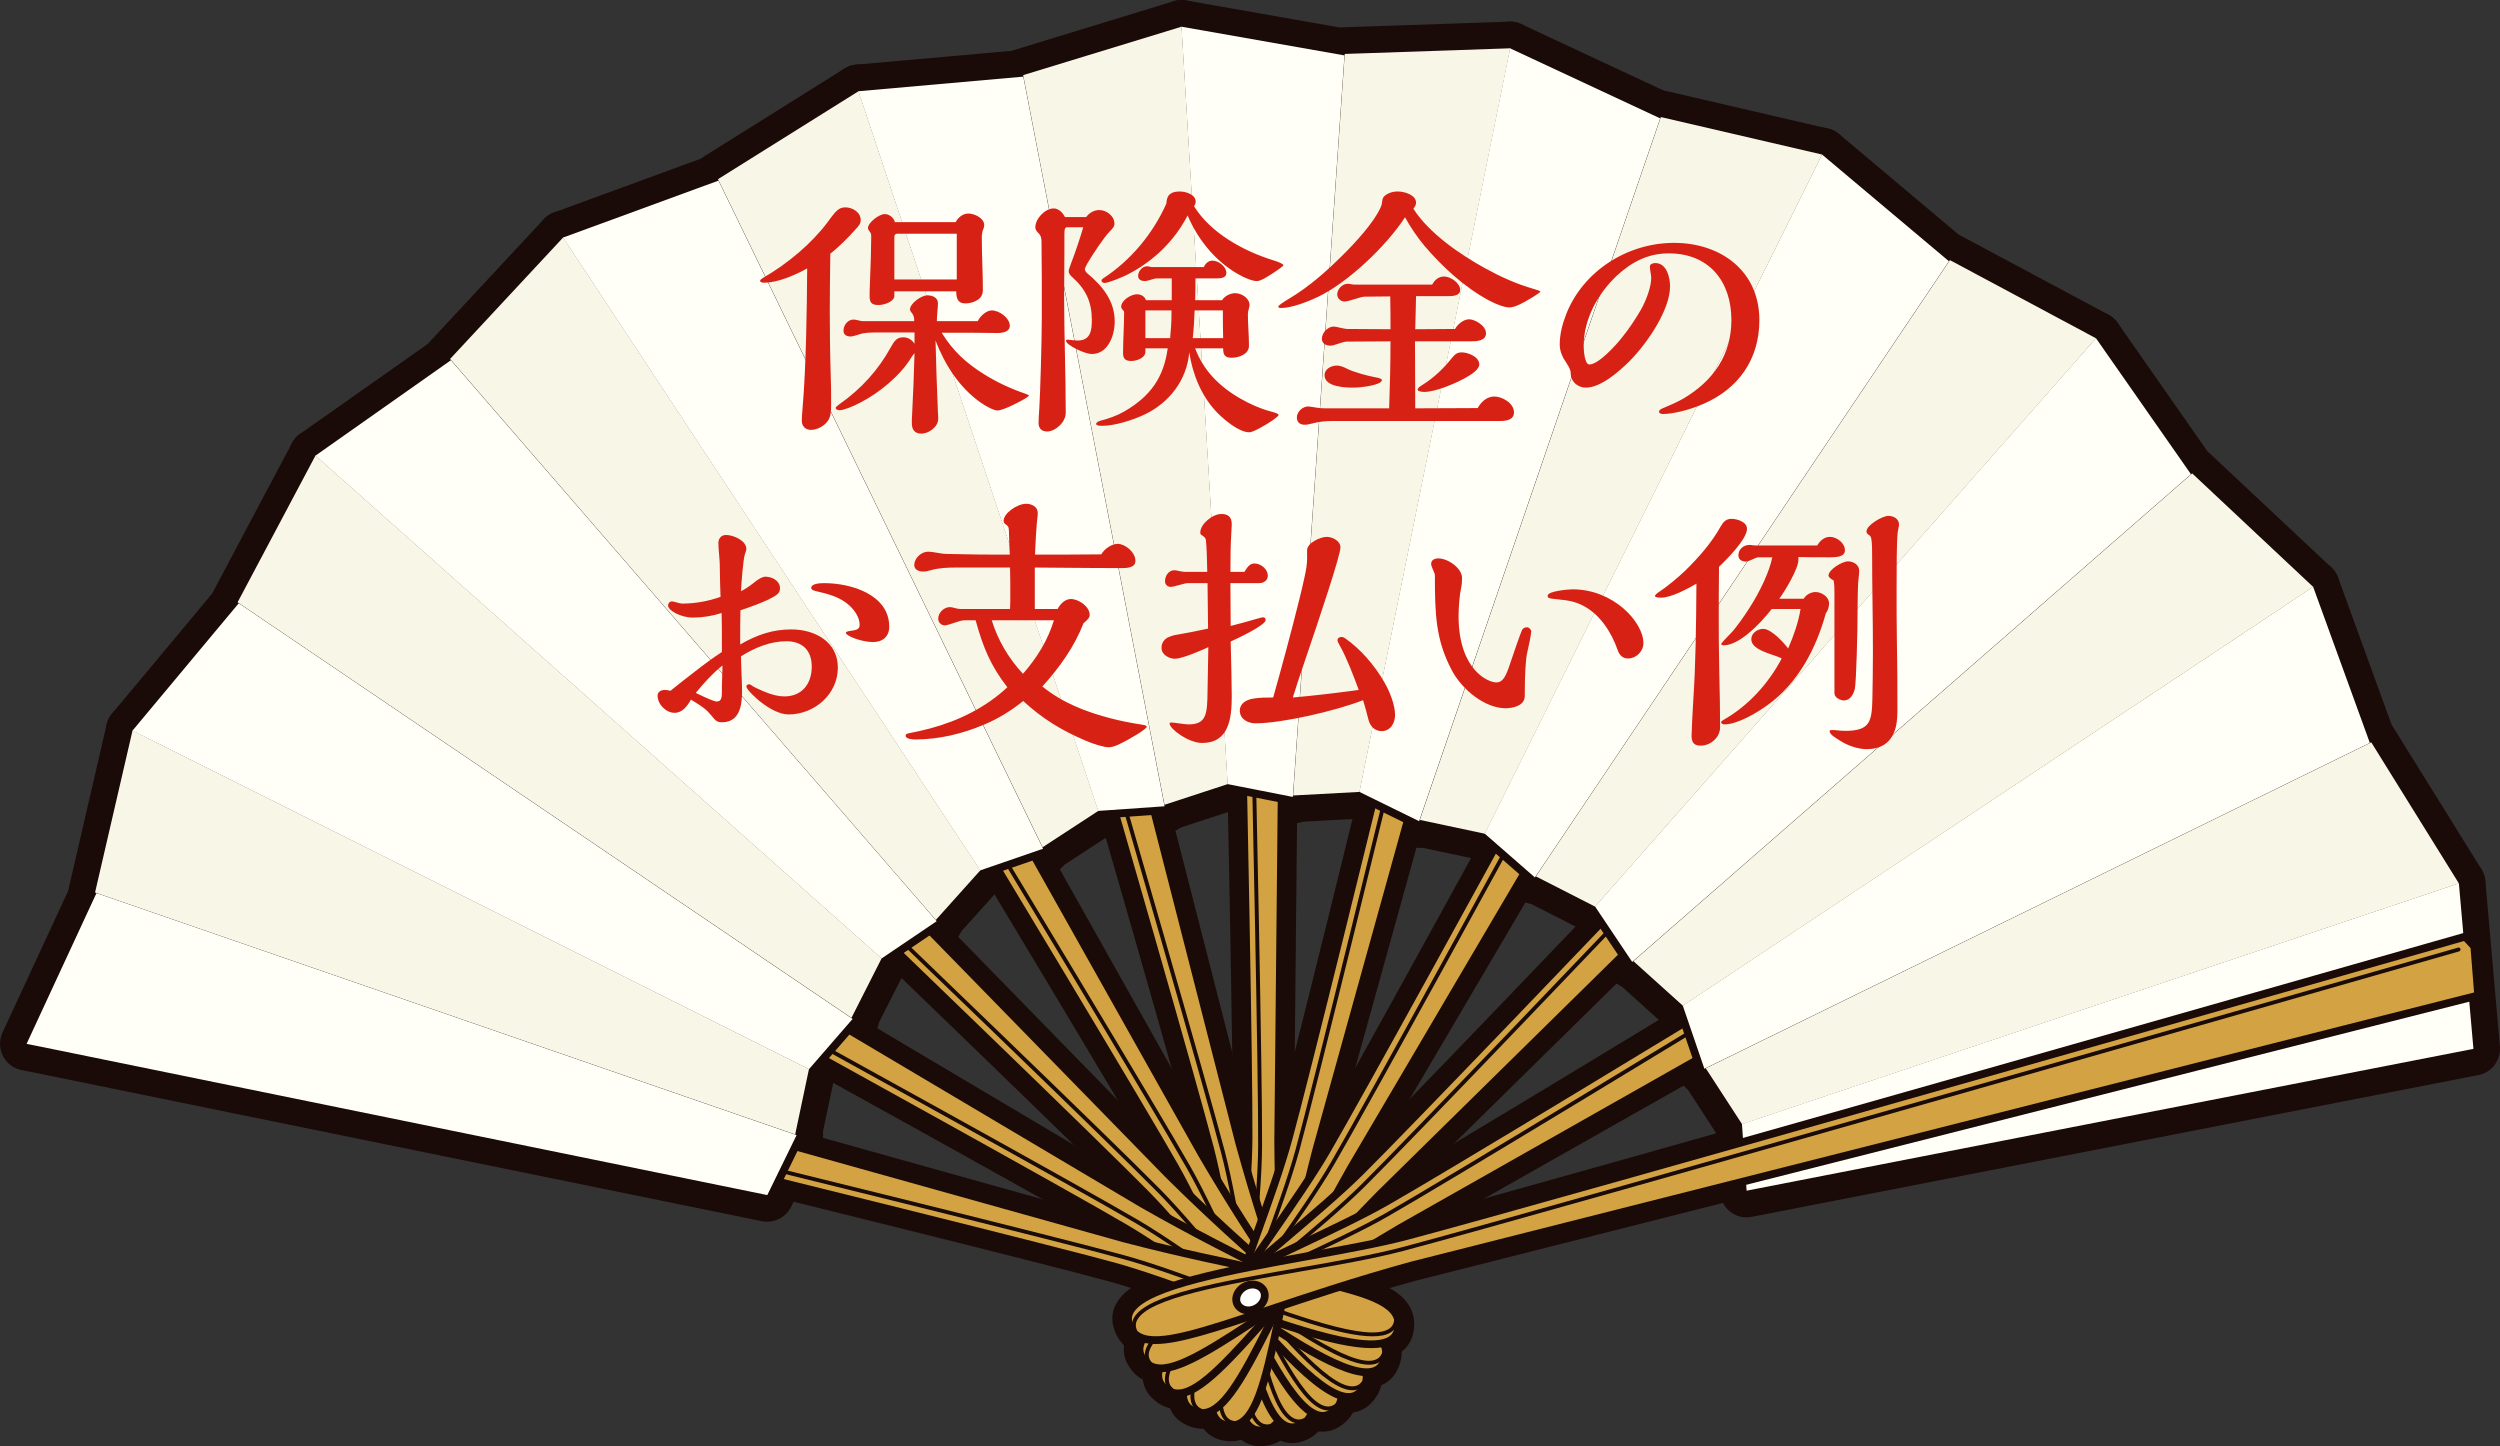 <svg width="223" height="129" viewBox="0 0 223 129" fill="none" xmlns="http://www.w3.org/2000/svg">
<rect x="0" y="0" width="223" height="129" fill="#333333" stroke="none"/>
<g clip-path="url(#clip0_73_2959)">
<path d="M115.318 73.467C115.168 73.467 115.014 73.453 114.863 73.422L109.043 72.277C107.983 72.069 107.199 71.167 107.132 70.086L103.17 5.092L103.011 2.529C102.967 1.801 103.257 1.092 103.798 0.608C104.339 0.12 105.073 -0.09 105.79 0.036L120.34 2.599C121.537 2.809 122.38 3.893 122.296 5.109L117.773 70.064C117.773 70.064 117.773 70.07 117.773 70.072L117.687 71.257C117.637 71.935 117.299 72.562 116.761 72.974C116.345 73.293 115.837 73.461 115.321 73.461L115.318 73.467ZM111.753 67.958L113.142 68.232L117.411 6.918L107.93 5.249L111.753 67.96V67.958Z" fill="#1A0B08"/>
<path d="M103.871 74.17C103.452 74.17 103.036 74.058 102.665 73.839C102.079 73.492 101.669 72.909 101.541 72.24L101.318 71.078L88.936 7.159C88.704 5.963 89.41 4.784 90.573 4.428L104.705 0.104C105.4 -0.109 106.153 0.011 106.747 0.426C107.344 0.84 107.718 1.507 107.763 2.235L107.919 4.798L111.881 69.795C111.948 70.879 111.275 71.868 110.249 72.204L104.604 74.049C104.364 74.128 104.116 74.167 103.871 74.167V74.17ZM94.002 8.355L105.69 68.689L107.04 68.246L103.218 5.534L94.005 8.352L94.002 8.355Z" fill="#1A0B08"/>
<path d="M126.587 75.632C126.23 75.632 125.873 75.551 125.546 75.391L120.212 72.775C119.241 72.299 118.714 71.224 118.928 70.162L131.858 6.347L132.371 3.829C132.516 3.115 132.979 2.507 133.626 2.179C134.274 1.851 135.035 1.84 135.694 2.145L149.089 8.4C150.191 8.915 150.727 10.181 150.33 11.332L129.21 72.898L128.83 74.019C128.61 74.666 128.124 75.187 127.497 75.45C127.207 75.57 126.897 75.632 126.587 75.632ZM123.942 69.305L125.214 69.93L145.152 11.814L136.419 7.736L123.945 69.305H123.942Z" fill="#1A0B08"/>
<path d="M115.346 73.338C114.712 73.338 114.104 73.083 113.658 72.63C113.181 72.145 112.935 71.476 112.98 70.795L113.061 69.61C113.061 69.61 113.061 69.61 113.061 69.607L117.583 4.647C117.667 3.431 118.655 2.476 119.868 2.434L134.631 1.93C135.353 1.907 136.053 2.216 136.522 2.77C136.991 3.325 137.181 4.067 137.036 4.781L136.528 7.299L123.59 71.114C123.375 72.176 122.472 72.957 121.395 73.016L115.471 73.335C115.429 73.335 115.388 73.338 115.343 73.338H115.346ZM122.167 7.117L117.899 68.437L119.31 68.361L131.793 6.789L122.167 7.12V7.117Z" fill="#1A0B08"/>
<path d="M136.916 80.651C136.346 80.651 135.794 80.447 135.359 80.066L130.881 76.15C130.066 75.439 129.834 74.262 130.314 73.293L159.261 15.015L160.397 12.719C160.72 12.066 161.323 11.595 162.034 11.447C162.746 11.296 163.485 11.483 164.043 11.951L175.368 21.477C176.3 22.261 176.49 23.622 175.812 24.634L139.541 78.618L138.883 79.598C138.503 80.164 137.9 80.539 137.225 80.629C137.122 80.643 137.019 80.648 136.916 80.648V80.651ZM135.375 73.769L136.447 74.705L170.684 23.748L163.304 17.542L135.375 73.767V73.769Z" fill="#1A0B08"/>
<path d="M132.451 76.749C132.29 76.749 132.125 76.733 131.96 76.699L126.157 75.467C125.493 75.327 124.921 74.907 124.586 74.316C124.251 73.725 124.185 73.016 124.402 72.372L124.784 71.246C124.784 71.246 124.784 71.24 124.787 71.237L145.902 9.671C146.298 8.517 147.498 7.851 148.678 8.128L163.064 11.472C163.77 11.638 164.364 12.117 164.674 12.775C164.983 13.433 164.975 14.198 164.654 14.85L163.516 17.15L134.572 75.436C134.164 76.257 133.336 76.755 132.451 76.755V76.749ZM129.759 71.364L131.146 71.658L159.071 15.424L149.691 13.245L129.759 71.364Z" fill="#1A0B08"/>
<path d="M145.591 88.183C145.487 88.183 145.381 88.177 145.278 88.163C144.606 88.073 144.003 87.698 143.624 87.132L140.309 82.189C139.706 81.29 139.785 80.094 140.502 79.281L183.485 30.513L185.176 28.588C185.656 28.042 186.364 27.745 187.087 27.787C187.812 27.829 188.479 28.202 188.898 28.799L197.377 40.938C198.074 41.935 197.907 43.301 196.992 44.1L148.04 86.822C148.04 86.822 148.04 86.822 148.038 86.824L147.145 87.6C146.712 87.978 146.16 88.18 145.593 88.18L145.591 88.183ZM145.27 81.057L146.062 82.239L192.265 41.912L186.741 34.002L145.27 81.057Z" fill="#1A0B08"/>
<path d="M142.287 83.253C141.921 83.253 141.556 83.169 141.213 82.995L135.926 80.301C135.32 79.993 134.876 79.438 134.703 78.777C134.53 78.116 134.65 77.416 135.03 76.85L135.688 75.864C135.688 75.864 135.688 75.862 135.691 75.859L171.962 21.869C172.64 20.858 173.971 20.527 175.042 21.099L188.071 28.07C188.71 28.412 189.16 29.028 189.291 29.745C189.419 30.462 189.215 31.196 188.738 31.742L187.05 33.669L144.061 82.444C143.598 82.967 142.948 83.248 142.284 83.248L142.287 83.253ZM140.465 77.27L141.726 77.912L183.2 30.857L174.702 26.311L140.465 77.27Z" fill="#1A0B08"/>
<path d="M152.032 97.711C151.722 97.711 151.412 97.65 151.119 97.529C150.491 97.269 150.009 96.748 149.788 96.104L147.86 90.468C147.509 89.443 147.894 88.309 148.795 87.71L202.897 51.772L205.017 50.354C205.623 49.951 206.379 49.847 207.071 50.074C207.763 50.301 208.31 50.836 208.561 51.519L213.622 65.448C214.038 66.594 213.524 67.868 212.433 68.403L154.135 96.952C154.135 96.952 154.132 96.952 154.13 96.952L153.069 97.468C152.743 97.627 152.389 97.706 152.034 97.706L152.032 97.711ZM152.941 90.662L153.404 92.012L208.43 65.064L205.132 55.99L152.941 90.659V90.662Z" fill="#1A0B08"/>
<path d="M150.112 92.09C149.543 92.09 148.977 91.886 148.528 91.482L144.114 87.508C143.609 87.054 143.321 86.401 143.324 85.721C143.33 85.04 143.626 84.39 144.136 83.942L145.029 83.158C145.029 83.158 145.029 83.158 145.032 83.155L193.983 40.431C194.901 39.63 196.271 39.655 197.158 40.487L207.947 50.606C208.477 51.102 208.751 51.816 208.692 52.542C208.634 53.267 208.246 53.925 207.64 54.329L205.512 55.749L151.418 91.692C151.019 91.958 150.564 92.087 150.11 92.087L150.112 92.09ZM149.281 85.763L150.333 86.71L202.521 52.032L195.487 45.433L149.281 85.763Z" fill="#1A0B08"/>
<path d="M155.795 108.59C155.276 108.59 154.769 108.419 154.35 108.097C153.812 107.682 153.477 107.055 153.429 106.374L153.017 100.428C152.941 99.344 153.605 98.35 154.629 98.005L218.58 76.531C219.269 76.298 220.025 76.399 220.631 76.797C221.239 77.198 221.629 77.853 221.694 78.578L222.991 93.347C223.097 94.563 222.274 95.661 221.083 95.893L157.414 108.318L156.253 108.542C156.102 108.57 155.952 108.584 155.804 108.584L155.795 108.59ZM157.874 101.935L157.974 103.358L218.078 91.63L217.232 82.001L157.877 101.935H157.874Z" fill="#1A0B08"/>
<path d="M155.391 102.66C154.607 102.66 153.851 102.268 153.405 101.579L150.163 96.591C149.792 96.019 149.683 95.314 149.864 94.656C150.046 93.997 150.5 93.448 151.114 93.149L152.18 92.63L210.478 64.078C211.569 63.543 212.889 63.924 213.53 64.958L221.345 77.539C221.73 78.158 221.811 78.92 221.566 79.606C221.32 80.293 220.776 80.828 220.087 81.057L217.66 81.872L156.147 102.537C155.899 102.621 155.645 102.66 155.394 102.66H155.391ZM155.606 96.249L156.379 97.437L215.729 77.497L210.637 69.296L155.609 96.246L155.606 96.249Z" fill="#1A0B08"/>
<path d="M97.956 74.713C96.943 74.713 96.033 74.064 95.707 73.089L74.313 8.895C74.081 8.204 74.179 7.445 74.578 6.834C74.977 6.223 75.63 5.831 76.352 5.767L91.064 4.462C92.272 4.358 93.369 5.181 93.6 6.38L105.977 70.305C105.977 70.305 105.977 70.308 105.977 70.31L106.2 71.473C106.329 72.142 106.164 72.834 105.751 73.374C105.338 73.915 104.713 74.251 104.035 74.296L98.118 74.708C98.062 74.71 98.006 74.713 97.953 74.713H97.956ZM79.765 10.245L99.621 69.829L101.036 69.731L89.354 9.394L79.765 10.245Z" fill="#1A0B08"/>
<path d="M92.998 77.957C92.786 77.957 92.574 77.929 92.365 77.87C91.709 77.688 91.165 77.231 90.867 76.618L61.914 17.026C61.381 15.931 61.761 14.609 62.79 13.962L75.323 6.114C75.94 5.728 76.699 5.646 77.382 5.893C78.066 6.139 78.599 6.686 78.828 7.377L79.639 9.814L100.222 71.568C100.565 72.596 100.171 73.727 99.265 74.318L94.287 77.567C93.899 77.822 93.447 77.954 92.993 77.954L92.998 77.957ZM67.115 16.867L93.952 72.111L95.141 71.335L75.281 11.752L67.112 16.867H67.115Z" fill="#1A0B08"/>
<path d="M87.429 80.021C86.65 80.021 85.9 79.634 85.451 78.954L49.649 24.648L48.237 22.505C47.838 21.897 47.735 21.138 47.964 20.446C48.192 19.754 48.722 19.205 49.403 18.956L63.278 13.873C64.419 13.455 65.692 13.971 66.222 15.066L94.655 73.596L95.171 74.66C95.47 75.273 95.489 75.985 95.23 76.615C94.97 77.245 94.451 77.733 93.809 77.954L88.196 79.889C87.942 79.976 87.683 80.018 87.426 80.018L87.429 80.021ZM53.85 22.396L88.394 74.789L89.736 74.327L62.896 19.082L53.85 22.396Z" fill="#1A0B08"/>
<path d="M83.473 84.444H83.451C82.77 84.438 82.125 84.138 81.682 83.62L80.909 82.727L38.358 33.582C37.56 32.661 37.585 31.286 38.414 30.395L48.5 19.558C48.996 19.026 49.705 18.752 50.43 18.811C51.153 18.872 51.809 19.262 52.21 19.869L89.424 76.315C90.021 77.22 89.932 78.416 89.209 79.223L85.236 83.654C84.787 84.155 84.145 84.441 83.473 84.441V84.444ZM43.338 32.078L83.506 78.466L84.455 77.408L49.911 25.015L43.338 32.078Z" fill="#1A0B08"/>
<path d="M78.629 87.88C78.065 87.88 77.501 87.678 77.058 87.284L26.558 42.43C26.014 41.949 25.721 41.24 25.763 40.514C25.805 39.786 26.173 39.117 26.767 38.7L38.859 30.182C39.852 29.482 41.214 29.65 42.012 30.569L84.571 79.713C84.571 79.713 84.577 79.721 84.58 79.724L85.347 80.62C85.788 81.136 85.989 81.816 85.897 82.491C85.807 83.163 85.433 83.768 84.87 84.147L79.951 87.474C79.549 87.746 79.086 87.88 78.626 87.88H78.629ZM31.951 40.865L78.827 82.497L80.007 81.699L39.833 35.313L31.948 40.865H31.951Z" fill="#1A0B08"/>
<path d="M75.948 93.177C75.482 93.177 75.021 93.039 74.625 92.773L73.643 92.112C73.643 92.112 73.64 92.112 73.638 92.109L19.868 55.698C18.86 55.017 18.529 53.681 19.1 52.606L26.048 39.517C26.388 38.873 27.005 38.422 27.722 38.293C28.436 38.164 29.17 38.372 29.714 38.853L31.628 40.556L80.214 83.704C81.023 84.424 81.246 85.6 80.755 86.567L78.062 91.877C77.756 92.485 77.203 92.93 76.545 93.101C76.347 93.151 76.148 93.177 75.948 93.177ZM24.29 52.95L75.049 87.32L75.694 86.048L28.818 44.419L24.29 52.95Z" fill="#1A0B08"/>
<path d="M72.153 97.756C71.796 97.756 71.433 97.675 71.096 97.507L13.043 68.451L10.758 67.313C10.108 66.989 9.639 66.383 9.491 65.669C9.344 64.955 9.528 64.213 9.994 63.653L19.474 52.284C20.255 51.348 21.611 51.158 22.619 51.839L76.391 88.253L77.373 88.919C77.937 89.3 78.308 89.908 78.397 90.583C78.486 91.261 78.28 91.942 77.834 92.457L73.939 96.944C73.475 97.476 72.82 97.762 72.15 97.762L72.153 97.756ZM15.565 64.392L71.573 92.426L72.502 91.356L21.742 56.984L15.565 64.392Z" fill="#1A0B08"/>
<path d="M70.929 103.576C70.669 103.576 70.41 103.534 70.159 103.447L69.043 103.061L7.706 81.861C6.557 81.463 5.893 80.259 6.169 79.071L9.511 64.622C9.676 63.91 10.156 63.316 10.812 63.006C11.467 62.695 12.232 62.703 12.882 63.031L15.169 64.176L73.219 93.233C74.187 93.717 74.706 94.796 74.48 95.857L73.25 101.689C73.108 102.355 72.689 102.929 72.098 103.265C71.738 103.47 71.333 103.574 70.929 103.574V103.576ZM11.272 78.058L69.162 98.067L69.458 96.672L13.451 68.638L11.272 78.06V78.058Z" fill="#1A0B08"/>
<path d="M68.445 108.982C68.289 108.982 68.13 108.965 67.971 108.934L4.405 95.952L1.903 95.445C1.191 95.302 0.583 94.838 0.257 94.185C-0.07 93.532 -0.084 92.768 0.223 92.107L6.456 78.66C6.969 77.553 8.23 77.016 9.377 77.413L70.708 98.616L71.827 99.002C72.469 99.224 72.987 99.714 73.244 100.344C73.504 100.974 73.481 101.686 73.18 102.299L70.569 107.646C70.164 108.472 69.33 108.979 68.44 108.979L68.445 108.982ZM5.792 91.376L67.12 103.901L67.742 102.627L9.851 82.615L5.789 91.376H5.792Z" fill="#1A0B08"/>
<path d="M109.473 5.327L110.519 4.761L114.991 4.812L114.02 101.823C114.129 118.382 116.61 127.656 112.372 127.6C108.198 127.544 111.32 110.43 111.37 101.523C111.434 89.001 109.473 5.327 109.473 5.327Z" fill="#1A0B08"/>
<path d="M112.408 129C112.391 129 112.371 129 112.355 129C111.568 128.989 110.862 128.664 110.315 128.059C108.306 125.838 108.635 119.973 109.417 110.576C109.696 107.212 109.961 104.036 109.975 101.515C110.039 89.155 108.097 6.198 108.077 5.361C108.066 4.834 108.348 4.347 108.808 4.095L109.855 3.529C110.064 3.417 110.287 3.358 110.533 3.361L115.005 3.411C115.775 3.42 116.392 4.053 116.383 4.826L115.413 101.837C115.446 106.957 115.714 111.458 115.931 115.077C116.356 122.219 116.59 126.151 114.827 128.008C114.394 128.462 113.624 129.003 112.405 129.003L112.408 129ZM112.399 126.199H112.405C112.692 126.199 112.765 126.121 112.812 126.073C113.738 125.101 113.451 120.312 113.15 115.245C112.971 112.231 112.754 108.609 112.664 104.506C112.558 106.453 112.38 108.593 112.196 110.811C111.889 114.494 111.573 118.301 111.596 121.303C111.626 125.364 112.288 126.107 112.399 126.202V126.199ZM110.887 6.167C111.068 13.954 112.402 71.517 112.703 94.059L113.582 6.198L110.887 6.167Z" fill="#1A0B08"/>
<path d="M81.276 9.926L82.141 9.105L86.474 7.993L110.544 101.949C114.921 117.917 119.709 126.227 115.599 127.277C111.551 128.311 110.156 110.968 107.904 102.347C104.741 90.236 81.273 9.923 81.273 9.923L81.276 9.926Z" fill="#1A0B08"/>
<path d="M115.257 128.722C114.726 128.722 114.21 128.566 113.73 128.258C111.217 126.636 110.025 120.888 108.357 111.615C107.76 108.287 107.193 105.147 106.557 102.705C103.432 90.751 80.172 11.125 79.937 10.321C79.79 9.817 79.937 9.271 80.317 8.909L81.182 8.089C81.355 7.926 81.564 7.809 81.796 7.75L86.129 6.638C86.873 6.447 87.632 6.898 87.825 7.646L111.895 101.602C113.248 106.54 114.668 110.819 115.812 114.259C118.063 121.042 119.305 124.782 118.08 127.034C117.776 127.594 117.157 128.328 115.946 128.636C115.717 128.694 115.485 128.722 115.257 128.722ZM109.936 104.929C110.335 106.831 110.712 108.934 111.105 111.116C111.758 114.752 112.436 118.51 113.231 121.401C114.308 125.314 115.137 125.854 115.268 125.919C115.55 125.843 115.6 125.748 115.633 125.692C116.275 124.51 114.765 119.961 113.167 115.147C112.218 112.29 111.08 108.861 109.939 104.932L109.936 104.929ZM82.859 10.366C85.038 17.83 101.125 72.949 107.246 94.703L85.473 9.696L82.861 10.366H82.859Z" fill="#1A0B08"/>
<path d="M55.23 21.693L55.852 20.679L59.747 18.477L107.222 102.98C115.57 117.264 122.338 124.051 118.639 126.132C114.998 128.182 109.172 111.791 104.781 104.05C98.598 93.174 55.232 21.698 55.232 21.698L55.23 21.693Z" fill="#1A0B08"/>
<path d="M117.986 127.703C117.69 127.703 117.388 127.656 117.087 127.558C114.238 126.644 111.602 121.393 107.593 112.856C106.161 109.806 104.808 106.923 103.567 104.736C97.465 94.003 54.47 23.132 54.038 22.418C53.764 21.97 53.767 21.404 54.041 20.956L54.663 19.942C54.785 19.741 54.961 19.573 55.168 19.455L59.062 17.253C59.732 16.875 60.583 17.113 60.963 17.786L108.438 102.288C111.016 106.699 113.491 110.464 115.48 113.486C119.411 119.46 121.576 122.754 120.971 125.247C120.82 125.866 120.413 126.734 119.319 127.35C118.901 127.586 118.449 127.706 117.986 127.706V127.703ZM107.417 106.036C108.285 107.758 109.183 109.674 110.118 111.663C111.688 115.007 113.312 118.466 114.827 121.057C116.878 124.561 117.821 124.874 117.966 124.902C118.22 124.757 118.245 124.65 118.259 124.589C118.574 123.281 115.94 119.275 113.15 115.032C111.504 112.528 109.526 109.523 107.417 106.038V106.036ZM56.872 21.707C60.893 28.337 90.531 77.217 102.102 96.717L59.216 20.382L56.872 21.707Z" fill="#1A0B08"/>
<path d="M33.099 39.828L33.436 38.683L36.636 35.546L104.278 104.834C116.022 116.463 124.311 121.261 121.27 124.23C118.284 127.157 108.43 112.836 102.197 106.503C93.419 97.602 33.099 39.831 33.099 39.831V39.828Z" fill="#1A0B08"/>
<path d="M120.293 126.014C120.242 126.014 120.192 126.014 120.139 126.011C117.154 125.869 113.253 121.482 107.182 114.279C105.014 111.705 102.964 109.273 101.203 107.484C92.54 98.7 32.738 41.419 32.136 40.84C31.756 40.478 31.611 39.932 31.762 39.428L32.099 38.282C32.166 38.053 32.292 37.845 32.462 37.677L35.662 34.54C36.212 34 37.093 34.011 37.632 34.563L105.274 103.848C108.904 107.442 112.263 110.433 114.964 112.839C120.298 117.589 123.236 120.205 123.295 122.768C123.309 123.407 123.139 124.35 122.24 125.227C121.713 125.743 121.043 126.014 120.293 126.014ZM105.243 107.722C106.527 109.164 107.897 110.786 109.314 112.469C111.691 115.29 114.149 118.208 116.281 120.314C119.166 123.166 120.153 123.225 120.301 123.213C120.508 123.006 120.508 122.897 120.505 122.832C120.474 121.488 116.897 118.303 113.111 114.934C110.871 112.94 108.181 110.545 105.24 107.722H105.243ZM34.686 39.414C40.274 44.769 81.586 84.36 97.766 100.162L36.614 37.523L34.686 39.414Z" fill="#1A0B08"/>
<path d="M16.397 63.09L16.433 61.896L18.71 58.034L101.909 107.385C116.253 115.564 125.491 118.046 123.32 121.703C121.194 125.305 107.986 114.032 100.327 109.534C89.549 103.218 16.392 63.087 16.392 63.087L16.397 63.09Z" fill="#1A0B08"/>
<path d="M121.916 123.804C118.934 123.804 114.232 120.687 107.162 115.76C104.4 113.836 101.794 112.018 99.627 110.744C88.988 104.512 16.458 64.72 15.727 64.316C15.267 64.064 14.985 63.571 15.002 63.045L15.038 61.852C15.046 61.616 15.113 61.384 15.233 61.182L17.51 57.32C17.903 56.656 18.757 56.435 19.421 56.827L102.62 106.178C107.048 108.702 111.06 110.718 114.288 112.337C120.669 115.542 124.185 117.306 124.904 119.768C125.083 120.382 125.161 121.339 124.522 122.418C124.123 123.096 123.49 123.547 122.697 123.72C122.452 123.773 122.192 123.801 121.919 123.801L121.916 123.804ZM103.63 109.954C105.235 111.007 106.962 112.211 108.753 113.461C111.774 115.567 114.899 117.743 117.5 119.225C121.012 121.225 121.986 121.031 122.131 120.981C122.279 120.726 122.248 120.622 122.229 120.561C121.852 119.27 117.572 117.121 113.041 114.847C110.377 113.508 107.179 111.903 103.63 109.954ZM17.831 62.28C24.622 66.008 74.564 93.423 94.323 104.512L19.203 59.953L17.831 62.28Z" fill="#1A0B08"/>
<path d="M6.266 89.905L5.99 88.74L7.201 84.418L100.285 110.472C116.253 114.648 125.814 114.645 124.665 118.74C123.535 122.773 107.869 115.315 99.314 112.959C87.275 109.66 6.266 89.908 6.266 89.908V89.905Z" fill="#1A0B08"/>
<path d="M122.29 121.311C119.199 121.311 114.33 119.653 107.508 117.191C104.347 116.051 101.362 114.973 98.943 114.306C87.063 111.049 6.746 91.463 5.934 91.264C5.423 91.14 5.027 90.74 4.907 90.227L4.631 89.062C4.575 88.83 4.581 88.589 4.645 88.359L5.856 84.037C6.065 83.292 6.832 82.861 7.575 83.068L100.659 109.122C105.592 110.413 109.992 111.315 113.527 112.043C120.513 113.48 124.363 114.27 125.691 116.463C126.023 117.009 126.344 117.911 126.006 119.121C125.794 119.88 125.298 120.48 124.575 120.855C123.967 121.169 123.205 121.317 122.287 121.317L122.29 121.311ZM102.595 112.497C104.417 113.099 106.401 113.814 108.454 114.556C111.92 115.808 115.502 117.099 118.398 117.855C122.315 118.878 123.202 118.432 123.325 118.348C123.401 118.068 123.345 117.973 123.311 117.917C122.614 116.768 117.929 115.805 112.969 114.785C110.045 114.183 106.535 113.463 102.595 112.497ZM7.435 88.749C14.943 90.58 70.331 104.103 92.255 109.677L8.166 86.141L7.435 88.749Z" fill="#1A0B08"/>
<path d="M137.889 8.212L139.049 7.938L143.354 9.147L117.404 102.602C113.241 118.623 113.244 128.224 109.168 127.067C105.147 125.933 112.575 110.209 114.918 101.618C118.21 89.541 137.886 8.209 137.886 8.209L137.889 8.212Z" fill="#1A0B08"/>
<path d="M109.796 128.563C109.489 128.563 109.154 128.521 108.791 128.417C108.035 128.204 107.438 127.706 107.064 126.98C105.695 124.314 107.525 118.735 110.7 109.861C111.838 106.685 112.912 103.683 113.574 101.252C116.821 89.331 136.335 8.694 136.53 7.881C136.653 7.369 137.055 6.968 137.568 6.848L138.729 6.573C138.957 6.52 139.197 6.526 139.423 6.587L143.728 7.797C144.471 8.005 144.903 8.778 144.697 9.523L118.746 102.977C117.46 107.932 116.556 112.351 115.834 115.903C114.405 122.911 113.615 126.77 111.434 128.101C111.054 128.333 110.502 128.56 109.793 128.56L109.796 128.563ZM109.559 125.726C109.841 125.801 109.933 125.745 109.986 125.712C111.127 125.014 112.087 120.317 113.102 115.343C113.708 112.382 114.433 108.828 115.404 104.834C114.798 106.688 114.076 108.71 113.325 110.808C112.081 114.287 110.795 117.88 110.041 120.785C109.026 124.717 109.472 125.602 109.556 125.723L109.559 125.726ZM139.038 9.391C137.203 16.97 123.635 72.982 118.124 94.801L141.639 10.119L139.041 9.388L139.038 9.391Z" fill="#1A0B08"/>
<path d="M164.598 18.385L165.786 18.419L169.634 20.704L120.481 104.229C112.329 118.625 109.854 127.902 106.216 125.726C102.625 123.586 113.849 110.326 118.336 102.638C124.625 91.827 164.6 18.382 164.6 18.382L164.598 18.385Z" fill="#1A0B08"/>
<path d="M107.254 127.443C106.744 127.443 106.144 127.317 105.496 126.93C104.821 126.527 104.372 125.891 104.199 125.093C103.563 122.157 106.774 117.236 112.139 109.481C114.053 106.713 115.859 104.103 117.125 101.932C123.33 91.264 162.969 18.446 163.37 17.713C163.616 17.262 164.085 16.984 164.595 16.984C164.609 16.984 164.623 16.984 164.637 16.984L165.826 17.018C166.063 17.024 166.291 17.091 166.495 17.214L170.343 19.5C171.004 19.895 171.224 20.752 170.834 21.418L121.681 104.943C119.162 109.391 117.153 113.427 115.538 116.668C112.349 123.07 110.591 126.597 108.139 127.317C107.896 127.387 107.597 127.443 107.257 127.443H107.254ZM106.933 124.53C107.184 124.678 107.29 124.647 107.352 124.628C108.638 124.25 110.775 119.959 113.041 115.413C114.385 112.713 116.004 109.467 117.971 105.867C116.91 107.498 115.694 109.254 114.433 111.08C112.332 114.119 110.159 117.261 108.68 119.877C106.679 123.418 106.883 124.392 106.933 124.53ZM165.404 19.822C161.68 26.661 134.164 77.178 123.205 96.849L167.723 21.2L165.404 19.822Z" fill="#1A0B08"/>
<path d="M187.772 35.148L188.913 35.492L192.041 38.699L123.024 106.607C111.434 118.396 106.654 126.711 103.7 123.661C100.784 120.662 115.044 110.772 121.355 104.509C130.222 95.7 187.772 35.142 187.772 35.142V35.148Z" fill="#1A0B08"/>
<path d="M105.075 125.698C104.442 125.698 103.538 125.507 102.698 124.639C102.151 124.076 101.881 123.345 101.92 122.53C102.062 119.533 106.428 115.617 113.602 109.522C116.166 107.343 118.59 105.288 120.373 103.515C129.125 94.823 186.185 34.784 186.759 34.179C187.122 33.798 187.669 33.652 188.171 33.806L189.312 34.151C189.538 34.218 189.742 34.344 189.907 34.512L193.034 37.719C193.573 38.271 193.564 39.159 193.015 39.699L123.997 107.607C120.415 111.251 117.432 114.626 115.036 117.337C110.304 122.689 107.701 125.636 105.145 125.695C105.123 125.695 105.098 125.695 105.072 125.695L105.075 125.698ZM104.707 122.692C104.913 122.899 105.019 122.897 105.084 122.897C106.42 122.866 109.592 119.278 112.949 115.48C114.949 113.214 117.357 110.492 120.197 107.514C118.746 108.822 117.106 110.214 115.404 111.66C112.594 114.046 109.687 116.516 107.589 118.656C104.749 121.552 104.693 122.544 104.704 122.692H104.707ZM188.18 36.745C182.809 42.394 143.087 84.169 127.479 100.263L190.066 38.68L188.18 36.745Z" fill="#1A0B08"/>
<path d="M205.838 57.359L206.846 57.989L209.041 61.899L124.866 109.562C110.631 117.939 103.876 124.731 101.811 121.014C99.766 117.359 116.088 111.517 123.797 107.105C134.636 100.901 205.838 57.359 205.838 57.359Z" fill="#1A0B08"/>
<path d="M103.547 123.457C103.248 123.457 102.961 123.423 102.685 123.356C102.068 123.205 101.203 122.793 100.592 121.698C100.207 121.012 100.135 120.236 100.383 119.457C101.292 116.6 106.515 113.954 115.011 109.934C118.052 108.495 120.923 107.136 123.105 105.89C133.802 99.767 204.399 56.6 205.11 56.163C205.562 55.889 206.126 55.891 206.575 56.171L207.582 56.802C207.78 56.925 207.945 57.099 208.059 57.303L210.258 61.213C210.439 61.538 210.486 61.919 210.386 62.277C210.286 62.636 210.048 62.938 209.728 63.12L125.552 110.783C121.149 113.374 117.399 115.858 114.383 117.855C109.102 121.353 105.93 123.457 103.547 123.457ZM103.033 120.34C103.179 120.594 103.285 120.62 103.346 120.636C104.643 120.953 108.627 118.314 112.846 115.519C115.36 113.855 118.379 111.853 121.883 109.719C120.148 110.601 118.211 111.517 116.202 112.469C112.874 114.043 109.434 115.673 106.856 117.194C103.368 119.253 103.061 120.197 103.033 120.342V120.34ZM205.816 59.011C199.164 63.078 150.174 93.017 130.892 104.543L207.141 61.367L205.816 59.011Z" fill="#1A0B08"/>
<path d="M219.899 83.545L220.711 84.416L221.06 88.791L125.883 112.892C109.974 117.287 101.699 122.09 100.658 117.967C99.629 113.906 116.905 112.5 125.493 110.243C137.557 107.066 219.899 83.542 219.899 83.542V83.545Z" fill="#1A0B08"/>
<path d="M103.072 120.942C102.221 120.942 101.507 120.791 100.902 120.457C100.344 120.152 99.615 119.53 99.306 118.312C99.113 117.547 99.241 116.78 99.682 116.094C101.3 113.57 107.034 112.368 116.283 110.693C119.589 110.094 122.711 109.528 125.139 108.892C137.052 105.758 218.694 82.435 219.518 82.2C220.017 82.057 220.561 82.206 220.918 82.589L221.73 83.46C221.945 83.693 222.079 83.99 222.104 84.306L222.453 88.681C222.506 89.362 222.062 89.984 221.404 90.152L126.241 114.251C121.305 115.615 117.048 117.04 113.624 118.183C108.691 119.833 105.374 120.942 103.072 120.942ZM102.015 117.634C102.09 117.917 102.185 117.967 102.241 118.001C103.415 118.645 107.946 117.13 112.742 115.525C115.594 114.57 119.02 113.424 122.946 112.276C121.051 112.676 118.956 113.055 116.78 113.45C113.155 114.108 109.406 114.786 106.521 115.587C102.617 116.671 102.076 117.502 102.012 117.637L102.015 117.634ZM219.372 85.152C211.46 87.412 154.442 103.688 132.744 109.713L219.576 87.724L219.372 85.152Z" fill="#1A0B08"/>
<path d="M109.473 5.327L110.519 4.761L114.991 4.812L114.02 101.823C114.129 118.382 116.61 127.656 112.372 127.6C108.198 127.544 111.32 110.43 111.37 101.523C111.434 89.001 109.473 5.327 109.473 5.327Z" fill="#D3A243"/>
<path d="M112.408 127.95C112.408 127.95 112.38 127.95 112.366 127.95C111.869 127.944 111.44 127.742 111.088 127.353C109.241 125.311 109.858 117.864 110.458 110.663C110.739 107.279 111.004 104.081 111.018 101.521C111.083 89.146 109.141 6.173 109.121 5.336C109.118 5.204 109.188 5.081 109.305 5.019L110.352 4.453C110.405 4.425 110.466 4.414 110.522 4.411L114.994 4.462C115.187 4.462 115.34 4.621 115.34 4.815L114.369 101.826C114.403 106.991 114.673 111.509 114.888 115.138C115.282 121.76 115.522 125.757 114.071 127.28C113.649 127.723 113.089 127.947 112.405 127.947L112.408 127.95ZM109.824 5.535C109.936 10.265 111.78 89.449 111.716 101.526C111.702 104.114 111.434 107.324 111.152 110.724C110.594 117.446 109.961 125.068 111.604 126.885C111.825 127.129 112.076 127.247 112.374 127.252C112.879 127.272 113.273 127.112 113.566 126.801C114.805 125.496 114.562 121.396 114.191 115.183C113.973 111.545 113.705 107.016 113.669 101.826L114.634 5.159L110.6 5.114L109.821 5.537L109.824 5.535Z" fill="#1A0B08"/>
<path d="M113.056 127.415C112.69 127.415 112.369 127.283 112.099 127.023C110.38 125.373 110.98 118.687 111.61 111.612C111.906 108.299 112.213 104.87 112.227 102.21C112.28 89.838 110.263 7.036 110.243 6.198C110.243 6.103 110.316 6.022 110.413 6.019C110.503 6.019 110.589 6.092 110.592 6.19C110.611 7.025 112.629 89.835 112.576 102.21C112.562 104.884 112.252 108.318 111.956 111.64C111.359 118.323 110.74 125.233 112.336 126.768C112.581 127.006 112.874 127.095 113.226 127.051C113.323 127.037 113.41 127.104 113.421 127.202C113.432 127.3 113.368 127.387 113.27 127.398C113.195 127.409 113.122 127.412 113.05 127.412L113.056 127.415Z" fill="#1A0B08"/>
<path d="M81.277 9.926L82.142 9.105L86.475 7.993L110.545 101.949C114.922 117.917 119.71 126.227 115.6 127.277C111.552 128.311 110.157 110.968 107.905 102.347C104.741 90.236 81.274 9.923 81.274 9.923L81.277 9.926Z" fill="#D3A243"/>
<path d="M115.257 127.672C114.928 127.672 114.607 127.571 114.297 127.373C111.987 125.88 110.665 118.53 109.387 111.424C108.784 108.077 108.218 104.915 107.568 102.433C104.44 90.465 81.177 10.825 80.94 10.021C80.903 9.895 80.94 9.758 81.034 9.668L81.899 8.848C81.941 8.806 81.994 8.778 82.053 8.764L86.386 7.652C86.573 7.604 86.762 7.716 86.81 7.904L110.88 101.859C112.244 106.839 113.672 111.136 114.816 114.587C116.906 120.877 118.164 124.675 117.16 126.524C116.861 127.073 116.365 127.44 115.684 127.613C115.539 127.65 115.397 127.669 115.254 127.669L115.257 127.672ZM81.673 10.033C82.999 14.573 105.193 90.58 108.246 102.26C108.901 104.767 109.471 107.943 110.076 111.304C111.27 117.939 112.621 125.46 114.677 126.787C114.953 126.964 115.226 127.014 115.517 126.941C116.008 126.815 116.348 126.571 116.552 126.196C117.411 124.614 116.119 120.715 114.158 114.813C113.008 111.354 111.58 107.049 110.207 102.044L86.227 8.419L82.318 9.422L81.673 10.033Z" fill="#1A0B08"/>
<path d="M115.852 126.969C115.626 126.969 115.403 126.91 115.188 126.793C113.106 125.647 111.96 119.04 110.746 112.043C110.177 108.758 109.588 105.363 108.913 102.786C105.774 90.824 82.48 11.369 82.246 10.565C82.218 10.472 82.271 10.374 82.363 10.346C82.455 10.318 82.553 10.372 82.581 10.464C82.815 11.265 106.112 90.726 109.251 102.694C109.929 105.285 110.517 108.688 111.089 111.982C112.236 118.586 113.419 125.418 115.355 126.482C115.654 126.647 115.958 126.661 116.287 126.521C116.376 126.485 116.477 126.527 116.516 126.616C116.552 126.706 116.51 126.807 116.421 126.846C116.228 126.927 116.039 126.966 115.852 126.966V126.969Z" fill="#1A0B08"/>
<path d="M55.228 21.693L55.851 20.679L59.746 18.477L107.221 102.98C115.569 117.264 122.337 124.051 118.638 126.132C114.997 128.182 109.171 111.791 104.78 104.05C98.597 93.174 55.231 21.698 55.231 21.698L55.228 21.693Z" fill="#D3A243"/>
<path d="M117.982 126.653C117.795 126.653 117.6 126.622 117.405 126.558C114.785 125.717 111.61 118.95 108.538 112.408C107.098 109.338 105.737 106.439 104.476 104.215C98.365 93.468 55.365 22.586 54.93 21.872C54.863 21.76 54.863 21.62 54.93 21.508L55.552 20.494C55.583 20.444 55.628 20.402 55.678 20.371L59.573 18.169C59.74 18.074 59.952 18.133 60.047 18.304L107.522 102.806C110.123 107.257 112.609 111.032 114.604 114.068C118.247 119.609 120.449 122.953 119.952 125.003C119.804 125.611 119.419 126.093 118.808 126.437C118.546 126.586 118.273 126.658 117.982 126.658V126.653ZM55.639 21.693C58.086 25.726 99.119 93.384 105.081 103.87C106.356 106.117 107.723 109.03 109.169 112.111C112.037 118.219 115.287 125.143 117.617 125.891C117.927 125.992 118.206 125.969 118.465 125.821C118.909 125.572 119.171 125.25 119.274 124.832C119.698 123.079 117.441 119.648 114.02 114.449C112.02 111.408 109.531 107.624 106.917 103.151L59.615 18.951L56.102 20.936L55.639 21.693Z" fill="#1A0B08"/>
<path d="M118.465 125.81C118.351 125.81 118.233 125.796 118.113 125.765C115.803 125.196 112.994 119.113 110.019 112.671C108.624 109.649 107.179 106.52 105.865 104.209C99.746 93.471 56.766 22.774 56.333 22.06C56.283 21.979 56.308 21.869 56.392 21.819C56.473 21.768 56.582 21.794 56.632 21.878C57.064 22.592 100.048 93.292 106.169 104.036C107.492 106.363 108.937 109.495 110.338 112.525C113.147 118.609 116.052 124.897 118.197 125.426C118.529 125.507 118.828 125.443 119.109 125.224C119.185 125.166 119.296 125.18 119.355 125.255C119.414 125.331 119.4 125.443 119.324 125.502C119.059 125.706 118.772 125.81 118.468 125.81H118.465Z" fill="#1A0B08"/>
<path d="M33.099 39.828L33.436 38.683L36.636 35.546L104.278 104.834C116.022 116.463 124.311 121.261 121.27 124.23C118.284 127.157 108.43 112.836 102.197 106.503C93.419 97.602 33.099 39.831 33.099 39.831V39.828Z" fill="#D3A243"/>
<path d="M120.293 124.964C120.26 124.964 120.223 124.964 120.19 124.964C117.445 124.832 112.634 119.124 107.983 113.601C105.802 111.01 103.74 108.565 101.949 106.744C93.274 97.949 33.461 40.657 32.859 40.08C32.764 39.991 32.728 39.853 32.764 39.727L33.101 38.582C33.118 38.526 33.149 38.473 33.194 38.431L36.394 35.294C36.53 35.159 36.751 35.162 36.888 35.299L104.529 104.587C108.19 108.212 111.563 111.214 114.272 113.629C119.219 118.032 122.204 120.69 122.252 122.799C122.266 123.423 122.017 123.989 121.515 124.482C121.183 124.807 120.773 124.969 120.296 124.969L120.293 124.964ZM33.495 39.722C36.899 42.982 93.98 97.669 102.445 106.254C104.256 108.091 106.323 110.548 108.516 113.15C112.86 118.303 117.782 124.146 120.226 124.264C120.547 124.278 120.815 124.185 121.027 123.975C121.392 123.619 121.563 123.238 121.554 122.81C121.512 121.009 118.449 118.278 113.809 114.15C111.094 111.732 107.713 108.721 104.036 105.08L36.634 36.039L33.749 38.868L33.498 39.722H33.495Z" fill="#1A0B08"/>
<path d="M120.633 124.012C118.254 124.012 113.993 118.894 109.487 113.477C107.356 110.917 105.151 108.268 103.282 106.372C94.608 97.585 34.862 40.467 34.259 39.893C34.189 39.826 34.187 39.716 34.254 39.646C34.321 39.576 34.429 39.574 34.499 39.641C35.102 40.218 94.848 97.336 103.528 106.128C105.408 108.033 107.615 110.688 109.752 113.253C114.01 118.371 118.415 123.664 120.631 123.664C120.642 123.664 120.65 123.664 120.661 123.664C121.002 123.656 121.272 123.516 121.49 123.23C121.549 123.155 121.657 123.141 121.735 123.197C121.811 123.255 121.828 123.365 121.769 123.443C121.487 123.813 121.119 124.003 120.672 124.014C120.661 124.014 120.647 124.014 120.636 124.014L120.633 124.012Z" fill="#1A0B08"/>
<path d="M16.397 63.09L16.433 61.897L18.71 58.034L101.909 107.386C116.253 115.564 125.491 118.046 123.32 121.704C121.194 125.306 107.986 114.032 100.327 109.534C89.549 103.218 16.392 63.087 16.392 63.087L16.397 63.09Z" fill="#D3A243"/>
<path d="M121.933 122.754C119.029 122.754 113.306 118.766 107.76 114.898C104.981 112.959 102.358 111.13 100.157 109.839C89.507 103.599 16.963 63.798 16.232 63.398C16.118 63.333 16.048 63.21 16.051 63.079L16.087 61.885C16.087 61.827 16.107 61.768 16.135 61.717L18.411 57.855C18.509 57.69 18.724 57.634 18.888 57.732L102.087 107.083C106.554 109.629 110.583 111.651 113.82 113.276C119.737 116.248 123.309 118.04 123.9 120.065C124.076 120.665 123.981 121.278 123.621 121.883C123.37 122.312 122.982 122.583 122.472 122.695C122.304 122.732 122.123 122.748 121.93 122.748L121.933 122.754ZM16.754 62.885C20.889 65.154 90.115 103.145 100.508 109.234C102.732 110.542 105.369 112.377 108.159 114.323C113.68 118.175 119.938 122.536 122.326 122.015C122.645 121.945 122.873 121.785 123.024 121.527C123.283 121.088 123.353 120.676 123.233 120.264C122.728 118.533 119.059 116.693 113.51 113.906C110.265 112.279 106.228 110.251 101.742 107.691L18.835 58.516L16.782 62L16.754 62.888V62.885Z" fill="#1A0B08"/>
<path d="M122.114 121.732C119.575 121.732 114.506 118.152 109.166 114.379C106.448 112.461 103.638 110.475 101.345 109.13C90.704 102.899 18.269 63.249 17.54 62.852C17.457 62.804 17.426 62.7 17.471 62.614C17.518 62.529 17.621 62.499 17.708 62.544C18.439 62.944 90.877 102.596 101.524 108.828C103.831 110.181 106.646 112.169 109.369 114.094C114.832 117.95 120.479 121.939 122.597 121.32C122.923 121.225 123.149 121.017 123.283 120.687C123.319 120.597 123.423 120.555 123.512 120.592C123.601 120.628 123.643 120.732 123.607 120.821C123.431 121.25 123.124 121.533 122.694 121.659C122.521 121.709 122.326 121.734 122.117 121.734L122.114 121.732Z" fill="#1A0B08"/>
<path d="M6.266 89.905L5.99 88.74L7.201 84.418L100.285 110.472C116.253 114.648 125.814 114.646 124.665 118.74C123.535 122.774 107.869 115.315 99.314 112.959C87.275 109.66 6.266 89.908 6.266 89.908V89.905Z" fill="#D3A243"/>
<path d="M122.319 120.253C119.088 120.253 113.399 118.2 107.866 116.203C104.686 115.054 101.681 113.97 99.225 113.293C87.329 110.032 6.998 90.44 6.189 90.244C6.06 90.213 5.963 90.112 5.932 89.987L5.656 88.821C5.642 88.763 5.644 88.704 5.658 88.645L6.869 84.323C6.922 84.138 7.112 84.029 7.299 84.079L100.383 110.133C105.358 111.436 109.775 112.343 113.324 113.071C119.802 114.402 123.714 115.206 124.805 117.007C125.128 117.542 125.195 118.155 125.005 118.833C124.872 119.312 124.567 119.676 124.101 119.917C123.652 120.149 123.05 120.253 122.321 120.253H122.319ZM6.557 89.614C11.13 90.729 87.797 109.436 99.407 112.618C101.89 113.301 104.906 114.391 108.101 115.544C114.431 117.83 121.604 120.418 123.778 119.295C124.068 119.144 124.247 118.931 124.327 118.642C124.464 118.152 124.425 117.735 124.202 117.371C123.267 115.83 119.252 115.004 113.176 113.758C109.618 113.026 105.193 112.116 100.194 110.808L7.441 84.847L6.35 88.746L6.557 89.614Z" fill="#1A0B08"/>
<path d="M122.424 119.2C119.581 119.2 114.461 117.317 109.102 115.346C105.98 114.197 102.752 113.01 100.188 112.307C88.302 109.052 8.113 89.575 7.304 89.379C7.209 89.356 7.153 89.261 7.176 89.168C7.198 89.076 7.293 89.017 7.385 89.04C8.194 89.236 88.388 108.716 100.28 111.97C102.858 112.676 106.094 113.867 109.222 115.018C115.488 117.323 121.969 119.706 123.858 118.558C124.151 118.382 124.316 118.121 124.361 117.768C124.372 117.673 124.461 117.609 124.556 117.617C124.651 117.628 124.718 117.718 124.706 117.813C124.648 118.272 124.422 118.625 124.04 118.858C123.649 119.096 123.102 119.202 122.424 119.202V119.2Z" fill="#1A0B08"/>
<path d="M137.89 8.212L139.05 7.938L143.355 9.147L117.405 102.602C113.242 118.623 113.245 128.224 109.169 127.067C105.148 125.933 112.576 110.209 114.919 101.618C118.211 89.541 137.887 8.209 137.887 8.209L137.89 8.212Z" fill="#D3A243"/>
<path d="M109.8 127.513C109.568 127.513 109.325 127.476 109.077 127.406C108.6 127.272 108.234 126.966 107.994 126.499C106.736 124.045 109.253 117.015 111.686 110.214C112.83 107.016 113.912 103.996 114.584 101.526C117.838 89.592 137.354 8.94 137.549 8.128C137.58 7.999 137.68 7.901 137.809 7.87L138.969 7.596C139.025 7.582 139.087 7.585 139.142 7.599L143.448 8.809C143.632 8.862 143.74 9.055 143.69 9.24L117.74 102.694C116.44 107.694 115.536 112.127 114.808 115.69C113.482 122.185 112.682 126.107 110.89 127.202C110.556 127.406 110.19 127.507 109.797 127.507L109.8 127.513ZM138.177 8.503C137.064 13.102 118.432 90.068 115.257 101.714C114.576 104.209 113.491 107.243 112.341 110.452C110.07 116.802 107.492 123.995 108.614 126.179C108.764 126.471 108.976 126.653 109.264 126.734C109.752 126.871 110.165 126.832 110.531 126.611C112.062 125.675 112.883 121.65 114.127 115.556C114.855 111.985 115.762 107.54 117.068 102.518L142.926 9.394L139.042 8.302L138.177 8.506V8.503Z" fill="#1A0B08"/>
<path d="M110.115 127.115C110.115 127.115 110.101 127.115 110.092 127.115C109.635 127.056 109.283 126.829 109.052 126.446C107.819 124.407 110.118 118.105 112.553 111.433C113.694 108.307 114.875 105.075 115.575 102.507C118.817 90.569 138.216 10.069 138.411 9.257C138.434 9.164 138.529 9.106 138.621 9.128C138.716 9.15 138.771 9.246 138.749 9.338C138.554 10.15 119.152 90.656 115.91 102.596C115.207 105.176 114.024 108.416 112.88 111.551C110.581 117.85 108.204 124.365 109.347 126.261C109.523 126.552 109.783 126.717 110.134 126.765C110.229 126.776 110.296 126.866 110.285 126.961C110.274 127.051 110.198 127.112 110.112 127.112L110.115 127.115Z" fill="#1A0B08"/>
<path d="M164.6 18.385L165.788 18.419L169.636 20.704L120.483 104.229C112.331 118.625 109.856 127.902 106.218 125.726C102.627 123.586 113.851 110.326 118.338 102.638C124.627 91.827 164.602 18.382 164.602 18.382L164.6 18.385Z" fill="#D3A243"/>
<path d="M107.255 126.395C106.848 126.395 106.441 126.275 106.033 126.031C105.606 125.776 105.333 125.387 105.221 124.874C104.635 122.174 108.887 116.029 113 110.086C114.925 107.302 116.744 104.674 118.03 102.467C124.244 91.785 163.89 18.953 164.289 18.22C164.354 18.105 164.465 18.032 164.605 18.038L165.793 18.071C165.852 18.071 165.91 18.091 165.961 18.119L169.808 20.404C169.973 20.502 170.029 20.718 169.931 20.883L120.779 104.408C118.237 108.895 116.22 112.943 114.599 116.197C111.641 122.132 109.856 125.715 107.841 126.308C107.646 126.367 107.451 126.395 107.255 126.395ZM164.8 18.741C162.54 22.894 124.696 92.392 118.633 102.817C117.333 105.047 115.505 107.685 113.575 110.481C109.736 116.029 105.386 122.32 105.905 124.723C105.975 125.042 106.134 125.275 106.39 125.429C106.826 125.689 107.236 125.757 107.646 125.639C109.367 125.132 111.2 121.454 113.977 115.886C115.6 112.626 117.623 108.57 120.176 104.061L169.155 20.833L165.684 18.771L164.8 18.746V18.741Z" fill="#1A0B08"/>
<path d="M107.163 126.025C107.141 126.025 107.118 126.023 107.096 126.011C106.669 125.835 106.387 125.527 106.262 125.096C105.598 122.804 109.44 117.32 113.505 111.511C115.413 108.786 117.388 105.968 118.725 103.669C124.941 92.981 164.437 20.264 164.833 19.53C164.878 19.447 164.984 19.413 165.07 19.46C165.154 19.508 165.188 19.612 165.14 19.699C164.741 20.432 125.242 93.152 119.026 103.845C117.681 106.156 115.703 108.982 113.789 111.713C109.947 117.197 105.977 122.869 106.594 124.998C106.689 125.325 106.895 125.552 107.224 125.689C107.314 125.726 107.355 125.829 107.319 125.919C107.291 125.986 107.227 126.028 107.157 126.028L107.163 126.025Z" fill="#1A0B08"/>
<path d="M187.772 35.148L188.913 35.493L192.041 38.7L123.024 106.607C111.434 118.396 106.654 126.712 103.7 123.661C100.784 120.662 115.044 110.772 121.355 104.509C130.222 95.7 187.772 35.143 187.772 35.143V35.148Z" fill="#D3A243"/>
<path d="M105.073 124.647C104.47 124.647 103.926 124.398 103.449 123.908C103.103 123.552 102.941 123.104 102.966 122.58C103.098 119.824 108.784 114.996 114.28 110.327C116.861 108.133 119.299 106.064 121.11 104.265C129.874 95.563 186.944 35.512 187.519 34.907C187.611 34.812 187.748 34.776 187.873 34.815L189.014 35.159C189.07 35.176 189.12 35.207 189.162 35.249L192.29 38.456C192.424 38.593 192.421 38.815 192.284 38.952L123.267 106.859C119.651 110.537 116.66 113.923 114.255 116.642C109.869 121.606 107.221 124.6 105.123 124.647C105.106 124.647 105.09 124.647 105.073 124.647ZM187.876 35.543C184.623 38.966 130.15 96.269 121.601 104.761C119.768 106.579 117.321 108.657 114.729 110.859C109.596 115.22 103.778 120.16 103.661 122.611C103.644 122.939 103.739 123.202 103.948 123.418C104.303 123.785 104.685 123.956 105.106 123.947C106.9 123.905 109.618 120.833 113.73 116.178C116.141 113.449 119.14 110.058 122.773 106.363L191.545 38.697L188.724 35.804L187.876 35.546V35.543Z" fill="#1A0B08"/>
<path d="M104.582 124.205C104.546 124.205 104.507 124.194 104.476 124.168C104.11 123.888 103.918 123.516 103.91 123.068C103.857 120.684 108.987 116.379 114.42 111.822C116.964 109.688 119.595 107.481 121.479 105.61C130.236 96.899 187.131 36.924 187.706 36.319C187.773 36.249 187.882 36.246 187.951 36.313C188.021 36.381 188.024 36.49 187.957 36.56C187.382 37.165 130.485 97.143 121.721 105.859C119.827 107.739 117.19 109.951 114.64 112.091C109.509 116.393 104.205 120.844 104.256 123.059C104.264 123.401 104.403 123.673 104.685 123.888C104.761 123.947 104.777 124.056 104.719 124.135C104.685 124.18 104.632 124.205 104.579 124.205H104.582Z" fill="#1A0B08"/>
<path d="M205.838 57.359L206.846 57.989L209.041 61.899L124.866 109.562C110.631 117.939 103.876 124.731 101.811 121.015C99.766 117.36 116.088 111.517 123.797 107.106C134.636 100.902 205.838 57.359 205.838 57.359Z" fill="#D3A243"/>
<path d="M103.544 122.407C103.329 122.407 103.125 122.384 102.933 122.337C102.327 122.188 101.85 121.802 101.507 121.186C101.264 120.751 101.223 120.278 101.382 119.777C102.219 117.149 108.951 113.965 115.46 110.884C118.521 109.436 121.411 108.069 123.627 106.8C134.338 100.669 204.945 57.494 205.66 57.059C205.771 56.992 205.913 56.992 206.025 57.059L207.032 57.69C207.082 57.721 207.124 57.763 207.152 57.816L209.351 61.726C209.395 61.807 209.407 61.902 209.384 61.992C209.362 62.081 209.301 62.157 209.22 62.202L125.044 109.864C120.602 112.478 116.838 114.973 113.814 116.976C108.823 120.284 105.622 122.404 103.549 122.404L103.544 122.407ZM205.835 57.771C201.801 60.238 134.421 101.428 123.97 107.411C121.729 108.694 118.828 110.066 115.756 111.52C109.676 114.396 102.788 117.656 102.046 119.992C101.945 120.303 101.97 120.583 102.115 120.847C102.364 121.292 102.684 121.558 103.097 121.659C104.836 122.087 108.253 119.822 113.423 116.396C116.456 114.388 120.228 111.887 124.69 109.262L208.567 61.768L206.586 58.241L205.835 57.774V57.771Z" fill="#1A0B08"/>
<path d="M102.567 121.774C102.514 121.774 102.464 121.751 102.427 121.707C102.146 121.34 102.056 120.934 102.162 120.497C102.726 118.18 108.789 115.357 115.206 112.368C118.216 110.965 121.33 109.514 123.632 108.195C134.334 102.058 204.761 58.911 205.472 58.477C205.553 58.426 205.662 58.452 205.712 58.536C205.762 58.617 205.737 58.726 205.654 58.776C204.945 59.211 134.513 102.364 123.805 108.5C121.489 109.828 118.37 111.279 115.351 112.685C109.291 115.508 103.024 118.427 102.5 120.581C102.419 120.914 102.486 121.211 102.701 121.494C102.759 121.569 102.745 121.681 102.67 121.74C102.639 121.765 102.6 121.777 102.564 121.777L102.567 121.774Z" fill="#1A0B08"/>
<path d="M115.319 71.786C115.274 71.786 115.229 71.781 115.185 71.772L109.365 70.627C109.052 70.565 108.821 70.302 108.804 69.983L104.842 4.988L104.683 2.425C104.669 2.213 104.756 2.003 104.915 1.86C105.074 1.717 105.289 1.655 105.501 1.692L120.051 4.254C120.402 4.316 120.651 4.635 120.625 4.994L116.103 69.949L116.016 71.134C116.002 71.333 115.902 71.517 115.743 71.638C115.62 71.73 115.472 71.781 115.319 71.781V71.786ZM110.163 69.358L114.683 70.246L114.711 69.848L119.189 5.523L106.131 3.224L106.234 4.901L110.163 69.358Z" fill="#1A0B08"/>
<path d="M103.871 72.489C103.748 72.489 103.625 72.456 103.517 72.391C103.344 72.291 103.224 72.117 103.185 71.921L102.961 70.756L90.582 6.837C90.515 6.484 90.721 6.137 91.065 6.033L105.196 1.711C105.4 1.65 105.623 1.683 105.796 1.806C105.972 1.93 106.081 2.126 106.095 2.339L106.251 4.901L110.213 69.899C110.232 70.218 110.034 70.509 109.733 70.607L104.089 72.453C104.019 72.475 103.946 72.487 103.874 72.487L103.871 72.489ZM92.069 7.19L104.328 70.49L104.404 70.876L108.784 69.442L104.753 3.308L92.069 7.187V7.19Z" fill="#1A0B08"/>
<path d="M126.587 73.951C126.481 73.951 126.378 73.929 126.28 73.881L120.946 71.265C120.661 71.125 120.505 70.809 120.569 70.498L133.498 6.683L134.011 4.168C134.053 3.958 134.19 3.778 134.38 3.683C134.569 3.588 134.795 3.582 134.988 3.675L148.383 9.929C148.707 10.08 148.866 10.453 148.748 10.792L127.628 72.361L127.246 73.481C127.181 73.671 127.039 73.825 126.852 73.901C126.766 73.938 126.676 73.954 126.584 73.954L126.587 73.951ZM122.045 70.243L126.183 72.274L126.308 71.904L147.225 10.932L135.203 5.319L134.868 6.966L122.045 70.249V70.243Z" fill="#1A0B08"/>
<path d="M115.346 71.657C115.159 71.657 114.98 71.582 114.849 71.447C114.71 71.305 114.637 71.108 114.651 70.91L114.732 69.725L119.255 4.764C119.28 4.406 119.57 4.125 119.927 4.114L134.689 3.61C134.901 3.605 135.108 3.694 135.244 3.857C135.381 4.019 135.437 4.238 135.395 4.448L134.887 6.966L121.95 70.781C121.886 71.094 121.621 71.324 121.303 71.341L115.379 71.66C115.379 71.66 115.354 71.66 115.343 71.66L115.346 71.657ZM116.121 69.82L116.094 70.218L120.692 69.971L133.52 6.688L133.852 5.039L120.599 5.492L116.121 69.823V69.82Z" fill="#1A0B08"/>
<path d="M136.916 78.97C136.749 78.97 136.587 78.909 136.459 78.799L131.981 74.884C131.741 74.674 131.674 74.329 131.813 74.044L160.76 15.766L161.898 13.466C161.993 13.273 162.172 13.136 162.381 13.094C162.59 13.049 162.808 13.105 162.972 13.242L174.297 22.768C174.571 22.998 174.627 23.398 174.428 23.695L138.158 77.679L137.499 78.662C137.388 78.828 137.209 78.94 137.011 78.965C136.98 78.968 136.95 78.97 136.919 78.97H136.916ZM133.3 74.184L136.777 77.223L136.994 76.898L172.913 23.435L162.749 14.886L162.004 16.39L133.298 74.184H133.3Z" fill="#1A0B08"/>
<path d="M132.452 75.069C132.404 75.069 132.357 75.063 132.307 75.055L126.503 73.823C126.308 73.781 126.141 73.657 126.04 73.484C125.94 73.31 125.923 73.103 125.987 72.912L126.369 71.786L147.485 10.217C147.602 9.878 147.953 9.682 148.302 9.764L162.687 13.108C162.897 13.155 163.07 13.298 163.162 13.492C163.254 13.685 163.251 13.909 163.156 14.102L162.018 16.402L133.074 74.685C132.954 74.926 132.711 75.072 132.449 75.072L132.452 75.069ZM127.561 72.612L132.067 73.57L160.768 15.771L161.513 14.268L148.598 11.265L127.686 72.234L127.558 72.612H127.561Z" fill="#1A0B08"/>
<path d="M145.59 86.502C145.56 86.502 145.529 86.502 145.498 86.497C145.3 86.472 145.124 86.359 145.013 86.194L141.698 81.251C141.52 80.987 141.545 80.635 141.754 80.397L184.737 31.625L186.431 29.701C186.573 29.541 186.774 29.454 186.992 29.465C187.204 29.477 187.402 29.586 187.525 29.762L196.004 41.901C196.21 42.195 196.16 42.596 195.889 42.831L146.938 85.553L146.045 86.329C145.917 86.441 145.755 86.5 145.588 86.5L145.59 86.502ZM143.157 80.917L145.73 84.755L146.028 84.497L194.503 42.19L186.891 31.294L185.784 32.555L143.157 80.92V80.917Z" fill="#1A0B08"/>
<path d="M142.287 81.573C142.181 81.573 142.072 81.547 141.972 81.497L136.684 78.803C136.506 78.713 136.375 78.548 136.325 78.355C136.274 78.161 136.308 77.954 136.419 77.789L137.078 76.803L173.348 22.813C173.549 22.516 173.94 22.418 174.255 22.586L187.285 29.558C187.472 29.659 187.606 29.84 187.642 30.051C187.681 30.261 187.62 30.476 187.48 30.639L185.792 32.566L142.806 81.338C142.669 81.492 142.479 81.573 142.284 81.573H142.287ZM138.021 77.909L142.125 80.001L184.751 31.636L185.856 30.373L174.158 24.113L138.021 77.906V77.909Z" fill="#1A0B08"/>
<path d="M152.033 96.031C151.941 96.031 151.852 96.014 151.765 95.977C151.581 95.899 151.439 95.748 151.375 95.557L149.447 89.922C149.344 89.619 149.458 89.286 149.72 89.11L203.822 53.172L205.945 51.752C206.124 51.634 206.347 51.603 206.551 51.67C206.754 51.737 206.916 51.894 206.989 52.096L212.05 66.025C212.173 66.361 212.022 66.736 211.701 66.893L153.403 95.442L152.343 95.961C152.248 96.008 152.142 96.031 152.039 96.031H152.033ZM150.94 89.978L152.438 94.356L152.789 94.185L210.521 65.913L205.979 53.412L204.592 54.34L150.94 89.981V89.978Z" fill="#1A0B08"/>
<path d="M150.113 90.409C149.946 90.409 149.779 90.348 149.647 90.23L145.234 86.256C145.086 86.121 144.999 85.931 145.002 85.729C145.005 85.527 145.091 85.337 145.242 85.205L146.135 84.421L195.086 41.697C195.357 41.461 195.759 41.47 196.021 41.713L206.81 51.833C206.966 51.978 207.047 52.189 207.028 52.401C207.011 52.614 206.896 52.808 206.718 52.928L204.589 54.348L150.498 90.289C150.381 90.367 150.247 90.406 150.113 90.406V90.409ZM146.751 85.743L150.178 88.827L203.819 53.186L205.214 52.256L195.53 43.17L146.754 85.743H146.751Z" fill="#1A0B08"/>
<path d="M155.796 106.909C155.642 106.909 155.495 106.859 155.372 106.764C155.213 106.641 155.115 106.458 155.101 106.257L154.688 100.311C154.666 99.991 154.861 99.7 155.163 99.596L219.11 78.122C219.314 78.055 219.535 78.083 219.713 78.2C219.892 78.318 220.006 78.511 220.026 78.724L221.323 93.493C221.354 93.852 221.111 94.174 220.762 94.241L157.093 106.666L155.933 106.89C155.888 106.898 155.843 106.901 155.801 106.901L155.796 106.909ZM156.114 100.756L156.435 105.372L156.823 105.296L219.875 92.992L218.711 79.735L156.114 100.756Z" fill="#1A0B08"/>
<path d="M155.391 100.98C155.16 100.98 154.939 100.865 154.808 100.664L151.566 95.675C151.457 95.507 151.424 95.3 151.477 95.107C151.53 94.913 151.664 94.751 151.845 94.664L152.914 94.143L211.209 65.591C211.53 65.434 211.918 65.546 212.107 65.849L219.922 78.43C220.037 78.612 220.059 78.836 219.986 79.038C219.914 79.24 219.755 79.397 219.551 79.464L217.127 80.279L155.614 100.944C155.542 100.969 155.467 100.98 155.394 100.98H155.391ZM153.168 95.574L155.681 99.445L218.271 78.419L211.256 67.126L153.525 95.401L153.168 95.574Z" fill="#1A0B08"/>
<path d="M97.956 73.033C97.658 73.033 97.39 72.842 97.295 72.554L75.901 8.363C75.834 8.159 75.862 7.938 75.979 7.758C76.096 7.579 76.289 7.464 76.501 7.445L91.213 6.14C91.567 6.106 91.891 6.352 91.958 6.703L104.334 70.627L104.557 71.789C104.597 71.985 104.546 72.19 104.426 72.35C104.304 72.509 104.122 72.607 103.921 72.621L98.004 73.033C97.987 73.033 97.97 73.033 97.956 73.033ZM77.505 8.758L78.038 10.355L98.447 71.596L103.042 71.277L102.97 70.89L90.713 7.588L77.508 8.758H77.505Z" fill="#1A0B08"/>
<path d="M92.998 76.276C92.937 76.276 92.873 76.268 92.811 76.251C92.619 76.198 92.457 76.063 92.371 75.884L63.421 16.29C63.265 15.968 63.376 15.579 63.678 15.388L76.211 7.54C76.392 7.425 76.615 7.403 76.816 7.476C77.017 7.548 77.173 7.708 77.24 7.912L78.052 10.349L98.634 72.103C98.735 72.405 98.62 72.739 98.352 72.912L93.375 76.161C93.261 76.237 93.129 76.273 92.996 76.273L92.998 76.276ZM64.95 16.242L93.11 74.204L93.28 74.554L97.141 72.033L76.199 9.198L64.95 16.242Z" fill="#1A0B08"/>
<path d="M87.429 78.34C87.2 78.34 86.98 78.225 86.846 78.027L51.044 23.721L49.632 21.578C49.515 21.399 49.484 21.177 49.551 20.973C49.618 20.768 49.775 20.609 49.976 20.533L63.85 15.45C64.185 15.326 64.559 15.477 64.715 15.8L93.149 74.329L93.665 75.394C93.751 75.573 93.76 75.783 93.682 75.968C93.606 76.153 93.453 76.296 93.263 76.363L87.65 78.298C87.574 78.324 87.499 78.338 87.424 78.338L87.429 78.34ZM51.287 21.547L52.21 22.95L87.714 76.803L92.072 75.301L91.899 74.948L63.739 16.984L51.284 21.547H51.287Z" fill="#1A0B08"/>
<path d="M83.473 82.763H83.467C83.266 82.763 83.077 82.673 82.945 82.522L82.173 81.626L39.619 32.479C39.385 32.207 39.393 31.804 39.636 31.541L49.722 20.704C49.867 20.547 50.076 20.466 50.288 20.485C50.5 20.502 50.693 20.617 50.813 20.796L88.026 77.243C88.202 77.509 88.177 77.862 87.962 78.097L83.989 82.528C83.858 82.676 83.668 82.76 83.47 82.76L83.473 82.763ZM41.087 32.036L83.227 80.704L83.484 81.001L86.567 77.562L50.137 22.312L41.084 32.039L41.087 32.036Z" fill="#1A0B08"/>
<path d="M78.629 86.2C78.462 86.2 78.297 86.141 78.166 86.023L27.666 41.173C27.507 41.03 27.421 40.823 27.432 40.61C27.443 40.397 27.552 40.198 27.727 40.075L39.819 31.558C40.112 31.353 40.511 31.401 40.746 31.672L83.305 80.817H83.308L84.075 81.716C84.204 81.867 84.265 82.069 84.237 82.264C84.209 82.461 84.1 82.64 83.936 82.752L79.017 86.079C78.9 86.161 78.763 86.2 78.626 86.2H78.629ZM29.253 40.711L78.688 84.615L82.51 82.032L82.256 81.735L40.11 33.067L29.253 40.711Z" fill="#1A0B08"/>
<path d="M75.948 91.496C75.811 91.496 75.674 91.457 75.56 91.379L74.578 90.718L20.803 54.306C20.507 54.105 20.409 53.712 20.577 53.396L27.524 40.307C27.624 40.117 27.806 39.985 28.015 39.946C28.224 39.91 28.442 39.968 28.601 40.111L30.515 41.814L79.101 84.962C79.338 85.172 79.405 85.519 79.26 85.805L76.567 91.115C76.478 91.294 76.313 91.426 76.121 91.477C76.062 91.491 76.004 91.499 75.945 91.499L75.948 91.496ZM75.356 89.555L75.683 89.774L77.773 85.651L29.591 42.862L28.339 41.747L22.103 53.497L75.356 89.555Z" fill="#1A0B08"/>
<path d="M72.157 96.076C72.051 96.076 71.945 96.05 71.847 96.003L13.792 66.947L11.504 65.806C11.312 65.711 11.175 65.532 11.13 65.322C11.086 65.112 11.142 64.893 11.278 64.728L20.759 53.359C20.988 53.085 21.387 53.029 21.682 53.228L75.455 89.642L76.437 90.309C76.602 90.421 76.713 90.6 76.738 90.799C76.763 90.998 76.705 91.199 76.574 91.35L72.679 95.838C72.542 95.994 72.35 96.078 72.151 96.078L72.157 96.076ZM12.919 64.947L14.414 65.692L71.984 94.507L75.006 91.026L74.679 90.804L21.428 54.743L12.919 64.947Z" fill="#1A0B08"/>
<path d="M70.929 101.896C70.854 101.896 70.775 101.885 70.703 101.857L69.587 101.47L8.253 80.273C7.916 80.155 7.721 79.802 7.801 79.452L11.144 65.003C11.191 64.793 11.334 64.619 11.526 64.526C11.719 64.434 11.945 64.437 12.134 64.535L14.422 65.68L72.472 94.737C72.757 94.88 72.91 95.196 72.843 95.51L71.613 101.341C71.571 101.537 71.448 101.705 71.275 101.806C71.169 101.868 71.049 101.899 70.932 101.899L70.929 101.896ZM70.039 100.148L70.41 100.277L71.367 95.751L12.302 66.182L9.302 79.153L70.042 100.145L70.039 100.148Z" fill="#1A0B08"/>
<path d="M68.443 107.302C68.395 107.302 68.351 107.296 68.303 107.287L4.738 94.305L2.232 93.799C2.023 93.757 1.844 93.619 1.747 93.429C1.649 93.238 1.646 93.011 1.736 92.818L7.968 79.371C8.119 79.046 8.49 78.889 8.828 79.004L70.159 100.207L71.277 100.593C71.467 100.658 71.618 100.803 71.696 100.988C71.771 101.173 71.766 101.383 71.676 101.563L69.065 106.909C68.945 107.153 68.702 107.302 68.44 107.302H68.443ZM3.379 92.603L5.017 92.936L68.055 105.811L70.081 101.661L69.709 101.532L8.973 80.536L3.379 92.605V92.603Z" fill="#1A0B08"/>
<path d="M115.405 69.899L119.928 4.943L105.381 2.381L105.54 4.946L109.499 69.941L115.319 71.086L115.405 69.899Z" fill="#FFFEF7"/>
<path d="M103.645 70.621L91.266 6.702L105.397 2.381L105.553 4.943L109.515 69.941L103.871 71.789L103.645 70.621Z" fill="#F8F6E7"/>
<path d="M126.97 72.128L148.09 10.559L134.695 4.308L134.185 6.82L121.253 70.635L126.587 73.251L126.97 72.128Z" fill="#FFFEF7"/>
<path d="M115.428 69.772L119.95 4.812L134.715 4.308L134.207 6.826L121.27 70.638L115.347 70.957L115.428 69.772Z" fill="#F8F6E7"/>
<path d="M137.575 77.29L173.845 23.303L162.521 13.78L161.382 16.08L132.436 74.358L136.916 78.27L137.575 77.29Z" fill="#FFFEF7"/>
<path d="M127.032 72.008L148.147 10.442L162.532 13.786L161.394 16.085L132.453 74.369L126.649 73.136L127.032 72.008Z" fill="#F8F6E7"/>
<path d="M146.484 85.023L195.435 42.302L186.956 30.163L185.263 32.087L142.279 80.859L145.591 85.802L146.484 85.023Z" fill="#FFFEF7"/>
<path d="M137.661 77.189L173.932 23.202L186.961 30.174L185.274 32.101L142.287 80.873L137.003 78.175L137.661 77.189Z" fill="#F8F6E7"/>
<path d="M153.093 94.815L211.39 66.266L206.329 52.334L204.203 53.754L150.102 89.695L152.032 95.331L153.093 94.815Z" fill="#FFFEF7"/>
<path d="M146.592 84.953L195.543 42.229L206.332 52.348L204.204 53.768L150.113 89.709L145.699 85.735L146.592 84.953Z" fill="#F8F6E7"/>
<path d="M156.958 105.982L220.63 93.558L219.332 78.789L216.905 79.601L155.382 100.263L155.798 106.209L156.958 105.982Z" fill="#FFFEF7"/>
<path d="M153.219 94.77L211.517 66.218L219.332 78.8L216.905 79.615L155.393 100.28L152.153 95.291L153.219 94.77Z" fill="#F8F6E7"/>
<path d="M103.654 70.758L91.277 6.837L76.562 8.139L77.377 10.579L97.957 72.333L103.874 71.921L103.654 70.758Z" fill="#FFFEF7"/>
<path d="M92.482 74.512L64.046 15.982L76.582 8.136L77.391 10.57L97.976 72.327L92.998 75.576L92.482 74.512Z" fill="#F8F6E7"/>
<path d="M92.524 74.641L64.091 16.111L50.216 21.194L51.628 23.334L87.43 77.64L93.043 75.705L92.524 74.641Z" fill="#FFFEF7"/>
<path d="M82.7 81.164L40.147 32.02L50.233 21.183L51.644 23.326L87.446 77.632L83.473 82.063L82.7 81.164Z" fill="#F8F6E7"/>
<path d="M82.781 81.276L40.222 32.132L28.13 40.649L30.044 42.349L78.63 85.499L83.549 82.172L82.781 81.276Z" fill="#FFFEF7"/>
<path d="M74.969 90.135L21.193 53.724L28.141 40.635L30.055 42.338L78.64 85.486L75.948 90.796L74.969 90.135Z" fill="#F8F6E7"/>
<path d="M75.069 90.225L21.297 53.81L11.813 65.179L14.104 66.319L72.157 95.375L76.052 90.888L75.069 90.225Z" fill="#FFFEF7"/>
<path d="M69.813 100.809L8.479 79.612L11.822 65.159L14.11 66.308L72.159 95.364L70.929 101.196L69.813 100.809Z" fill="#F8F6E7"/>
<path d="M69.936 100.868L8.605 79.665L2.372 93.112L4.878 93.619L68.443 106.601L71.055 101.254L69.936 100.868Z" fill="#FFFEF7"/>
<path d="M219.9 83.544L220.712 84.415L221.061 88.79L125.884 112.892C109.975 117.286 101.7 122.09 100.659 117.967C99.63 113.906 116.906 112.5 125.493 110.242C137.558 107.066 219.9 83.541 219.9 83.541V83.544Z" fill="#D3A243"/>
<path d="M103.076 119.891C102.401 119.891 101.848 119.779 101.405 119.536C100.858 119.236 100.495 118.737 100.322 118.054C100.199 117.572 100.28 117.102 100.565 116.659C102.052 114.337 109.384 113.01 116.474 111.724C119.799 111.122 122.941 110.553 125.407 109.903C137.329 106.766 218.986 83.441 219.809 83.206C219.934 83.169 220.068 83.206 220.157 83.303L220.969 84.175C221.022 84.233 221.056 84.306 221.061 84.385L221.41 88.76C221.424 88.93 221.312 89.085 221.148 89.126L125.971 113.228C121.01 114.598 116.73 116.029 113.293 117.18C108.533 118.771 105.207 119.886 103.076 119.886V119.891ZM219.792 83.939C215.208 85.247 137.218 107.52 125.58 110.584C123.089 111.239 119.933 111.811 116.594 112.416C109.976 113.615 102.473 114.976 101.148 117.04C100.972 117.315 100.922 117.592 100.994 117.883C101.12 118.376 101.363 118.718 101.737 118.922C103.31 119.788 107.194 118.488 113.07 116.522C116.516 115.368 120.804 113.934 125.79 112.559L220.687 88.527L220.372 84.567L219.789 83.942L219.792 83.939Z" fill="#1A0B08"/>
<path d="M112.458 114.819C112.949 115.2 112.938 115.914 112.436 116.43C111.934 116.942 111.133 117.043 110.647 116.662C110.14 116.273 110.151 115.55 110.653 115.04C111.144 114.531 111.962 114.424 112.458 114.819Z" fill="white"/>
<path d="M111.354 117.239C111.016 117.239 110.693 117.141 110.433 116.936C110.135 116.707 109.953 116.373 109.925 115.995C109.895 115.57 110.07 115.133 110.402 114.794C111.016 114.155 112.035 114.04 112.671 114.542C112.961 114.769 113.137 115.096 113.162 115.463C113.192 115.889 113.017 116.329 112.685 116.673C112.322 117.043 111.825 117.239 111.354 117.239ZM111.728 114.928C111.438 114.928 111.128 115.051 110.905 115.284C110.709 115.483 110.609 115.724 110.623 115.948C110.634 116.121 110.718 116.273 110.86 116.382C111.209 116.656 111.814 116.564 112.188 116.183C112.383 115.984 112.484 115.738 112.47 115.514C112.459 115.346 112.381 115.2 112.247 115.096C112.104 114.984 111.923 114.931 111.733 114.931L111.728 114.928Z" fill="#1A0B08"/>
<path d="M101.249 118.9C101.182 118.9 101.115 118.861 101.087 118.793C100.908 118.365 100.928 117.95 101.143 117.555C102.284 115.466 108.871 114.312 115.841 113.094C119.108 112.522 122.486 111.931 125.048 111.256C136.97 108.108 218.436 84.763 219.259 84.528C219.351 84.499 219.449 84.555 219.474 84.648C219.499 84.74 219.446 84.838 219.354 84.864C218.531 85.099 137.062 108.444 125.137 111.592C122.559 112.27 119.175 112.864 115.902 113.435C109.317 114.587 102.51 115.777 101.449 117.721C101.285 118.02 101.274 118.326 101.41 118.656C101.447 118.746 101.405 118.847 101.316 118.886C101.293 118.894 101.271 118.9 101.249 118.9Z" fill="#1A0B08"/>
<path d="M85.248 19.816C85.464 19.384 85.896 19.048 86.376 19.048C86.928 19.048 87.792 19.456 87.792 20.08C87.792 20.2 87.768 20.296 87.72 20.416C87.6 20.68 87.576 20.92 87.576 21.208C87.576 22.768 87.672 24.304 87.672 25.864C87.672 26.272 87.504 26.56 87.168 26.776C86.856 26.968 86.472 27.064 86.088 27.064C85.44 27.064 85.296 26.608 85.296 25.984H79.776V26.392C79.776 26.896 78.888 27.208 78.36 27.208C77.736 27.208 77.568 26.968 77.568 26.416C77.568 26.104 77.568 25.84 77.592 25.432C77.664 23.752 77.712 22 77.712 21.136C77.712 20.944 77.712 20.824 77.592 20.68C77.472 20.536 77.424 20.44 77.424 20.344C77.424 19.84 78.432 19.096 78.912 19.096C79.32 19.096 79.728 19.408 79.824 19.816H85.248ZM84 29.68C85.008 31.312 86.16 32.368 87.768 33.376C88.848 34.048 90.072 34.648 91.488 35.128C91.56 35.152 91.776 35.248 91.776 35.272C91.776 35.44 90.504 36.064 90.024 36.28C89.592 36.472 89.184 36.616 88.968 36.616C88.68 36.616 88.032 36.304 87.456 35.896C85.536 34.528 84.288 32.536 83.448 30.376C83.496 32.416 83.568 34.504 83.664 36.808C83.688 37.096 83.688 37.168 83.688 37.36C83.688 38.08 82.848 38.68 82.176 38.68C81.864 38.68 81.672 38.584 81.528 38.416C81.336 38.176 81.336 37.912 81.336 37.624C81.336 37.432 81.336 37.264 81.36 36.976C81.456 35.104 81.528 33.28 81.576 31.504C81.48 31.6 81.312 31.84 81.288 31.888C80.352 33.448 78.48 35.032 76.68 35.944C76.08 36.256 75.264 36.592 74.88 36.592C74.736 36.592 74.544 36.52 74.544 36.376C74.544 36.328 74.64 36.232 74.832 36.088C76.896 34.648 78.384 32.92 79.416 31.048C79.8 30.352 80.016 30.088 80.568 30.088C81 30.088 81.336 30.304 81.576 30.664V29.656H78.24C77.664 29.656 77.064 29.68 76.728 29.8C76.536 29.872 76.008 30.016 75.912 30.016C75.504 30.016 75.24 29.872 75.24 29.488C75.24 29.008 75.624 28.504 76.128 28.504C76.224 28.504 76.392 28.528 76.56 28.576C76.728 28.624 76.896 28.648 76.992 28.648H81.552C81.552 28.36 81.504 28.12 81.36 27.952C81.288 27.88 81.168 27.688 81.168 27.616C81.168 27.064 82.176 26.344 82.728 26.344C83.16 26.344 83.664 26.536 83.664 27.04C83.664 27.256 83.64 27.568 83.616 27.808C83.592 28.072 83.568 28.408 83.568 28.648H87.216C87.408 28.216 87.984 27.688 88.464 27.688C89.136 27.688 90.072 28.36 90.072 29.056C90.072 29.608 89.424 29.704 88.968 29.704C88.176 29.704 87.408 29.68 86.616 29.68H84ZM74.448 19C74.712 18.712 74.952 18.496 75.408 18.496C76.032 18.496 76.776 18.928 76.776 19.624C76.776 19.96 76.608 20.152 76.224 20.56C75.696 21.16 74.736 22.12 74.064 22.624C74.04 24.352 74.016 26.104 74.016 27.832C74.016 29.296 74.04 31.576 74.088 33.016C74.136 34.336 74.136 35.032 74.136 36.016C74.136 36.904 74.112 37.432 73.464 37.936C73.152 38.176 72.744 38.344 72.336 38.344C71.832 38.344 71.52 38.008 71.52 37.528C71.52 37.312 71.544 36.928 71.592 36.352C71.904 32.728 71.976 27.568 72 23.944C70.872 24.568 69.36 25.216 68.16 25.216C67.992 25.216 67.8 25.192 67.8 25.024C67.8 24.976 67.944 24.856 68.064 24.784C70.248 23.536 72.408 21.712 73.824 19.816C73.992 19.576 74.28 19.192 74.448 19ZM85.344 24.928V20.848H80.04C79.896 20.848 79.776 20.944 79.776 21.112V24.928H85.344ZM106.512 18.4C107.976 20.776 110.904 22.384 113.52 23.2C114.144 23.392 114.48 23.56 114.48 23.656C114.48 23.704 114.384 23.776 114.192 23.92C113.808 24.208 113.184 24.616 112.704 24.88C112.512 24.976 112.296 25.072 112.104 25.072C111.768 25.072 111.216 24.856 110.832 24.664C108.6 23.536 106.896 21.496 105.936 19.216C104.76 21.496 102.888 23.296 100.608 24.472C100.104 24.736 98.856 25.24 98.52 25.24C98.4 25.24 98.256 25.168 98.256 25.024C98.256 24.952 98.328 24.88 98.4 24.832C100.872 23.224 102.84 20.848 104.04 18.16C104.064 17.32 104.52 17.08 105.24 17.08C105.768 17.08 106.656 17.344 106.656 17.992C106.656 18.136 106.584 18.28 106.512 18.4ZM113.304 36.688C113.832 36.832 114.048 36.904 114.048 37.024C114.048 37.144 113.256 37.72 112.392 38.176C112.032 38.368 111.648 38.56 111.432 38.56C110.544 38.56 109.272 37.504 108.648 36.88C107.184 35.416 106.392 33.424 106.08 31.432C105.864 33.928 104.28 35.92 102.144 36.952C101.04 37.48 99.432 37.984 98.304 37.984C97.968 37.984 97.776 37.936 97.776 37.816C97.776 37.696 97.968 37.576 98.16 37.528C98.904 37.336 99.648 37.072 100.272 36.712C102.672 35.32 103.8 33.64 104.16 31.072H102.168V31.384C102.168 31.936 101.376 32.2 100.92 32.2C100.416 32.2 100.176 32.032 100.176 31.504C100.176 30.28 100.272 29.08 100.272 27.832C100.272 27.784 100.224 27.712 100.152 27.64C100.056 27.544 100.008 27.448 100.008 27.376C100.008 26.776 100.896 26.248 101.424 26.248C101.76 26.248 102.12 26.44 102.216 26.776H104.52V24.832H103.176C103.056 24.832 102.792 24.904 102.576 24.976C102.432 25.024 102.24 25.072 102.12 25.072C101.832 25.072 101.52 24.952 101.52 24.616C101.52 24.208 101.88 23.752 102.312 23.752C102.384 23.752 102.48 23.752 102.6 23.8C102.648 23.824 102.768 23.824 102.864 23.824H107.376C107.52 23.512 107.784 23.248 108.144 23.248C108.696 23.248 109.392 23.776 109.392 24.352C109.392 24.808 108.864 24.832 108.528 24.832H106.632C106.632 25.48 106.632 26.128 106.608 26.776H109.008C109.248 26.392 109.752 26.152 110.184 26.152C110.736 26.152 111.456 26.584 111.456 27.208C111.456 27.304 111.432 27.448 111.384 27.592C111.336 27.712 111.312 27.88 111.312 28.024C111.312 28.984 111.408 29.896 111.408 30.856C111.408 31.6 110.496 31.912 109.872 31.912C109.248 31.912 109.104 31.648 109.104 31.072H106.608C107.304 32.968 108.72 34.456 110.616 35.536C111.432 36.016 112.392 36.448 113.304 36.688ZM97.008 24.4C98.328 25.504 99.432 26.824 99.432 28.672C99.432 29.896 98.856 31.576 97.392 31.576C96.72 31.576 95.088 30.76 95.088 30.4C95.088 30.328 95.136 30.304 95.208 30.304C95.304 30.304 95.4 30.304 95.544 30.328C95.736 30.352 96 30.376 96.12 30.376C97.272 30.376 97.392 29.488 97.392 28.552C97.392 26.944 96.864 25.816 95.664 24.736C95.496 24.592 95.328 24.424 95.328 24.184C95.328 24.064 95.424 23.776 95.568 23.416C95.904 22.552 96.408 21.04 96.624 20.272H95.16C94.968 20.272 94.944 20.536 94.944 20.896V22.456C94.944 23.776 94.92 25.096 94.92 26.416C94.92 29.872 95.064 33.376 95.064 36.832C95.064 37.672 94.128 38.488 93.408 38.488C92.904 38.488 92.64 38.2 92.64 37.72C92.64 37.48 92.664 36.976 92.712 36.304C92.784 35.176 92.928 30.472 92.928 28.288V24.832C92.928 23.776 92.904 22.72 92.904 21.664C92.904 21.256 92.88 21.04 92.592 20.752C92.448 20.608 92.352 20.464 92.352 20.272C92.352 19.504 93.216 18.592 93.984 18.592C94.44 18.592 94.8 18.976 94.992 19.36H96.888C97.176 18.976 97.584 18.736 98.064 18.736C98.688 18.736 99.408 19.264 99.408 19.936C99.408 20.224 99.24 20.392 99 20.632C98.472 21.16 97.416 22.768 96.984 23.512C96.888 23.68 96.768 23.944 96.768 23.992C96.768 24.136 96.864 24.28 97.008 24.4ZM109.104 30.16C109.08 29.344 109.08 28.504 109.08 27.688H106.56C106.536 28.432 106.488 29.32 106.392 30.16H109.104ZM104.376 30.16C104.448 29.464 104.496 28.672 104.496 28.072V27.688H102.168V30.16H104.376ZM126.072 18.616C127.44 20.776 130.224 22.696 132.456 23.92C133.848 24.688 135.264 25.336 136.872 25.792C137.04 25.84 137.4 25.96 137.4 26.008C137.4 26.128 136.056 26.92 135.6 27.136C135.24 27.304 134.904 27.424 134.64 27.424C134.232 27.424 133.536 27.184 132.816 26.8C130.656 25.648 128.664 23.8 127.08 21.952C126.408 21.136 125.832 20.296 125.328 19.384C123.672 21.928 120.24 25.216 117.504 26.512C116.592 26.944 115.176 27.472 114.288 27.472C114.192 27.472 114.024 27.472 114.024 27.352C114.024 27.256 114.432 26.968 115.08 26.584C116.76 25.576 118.344 24.184 119.736 22.792C120.792 21.76 122.52 19.888 123.12 18.568C123.24 18.304 123.264 18.208 123.288 17.968C123.312 17.68 123.408 17.464 123.864 17.248C124.128 17.128 124.392 17.08 124.68 17.08C125.256 17.08 126.312 17.368 126.312 18.088C126.312 18.28 126.192 18.472 126.072 18.616ZM131.952 32.512C131.952 33.328 129.504 34.312 128.832 34.552C128.256 34.768 127.512 34.96 127.056 34.96C126.816 34.96 126.456 34.912 126.456 34.744C126.456 34.624 126.6 34.504 126.912 34.312C127.92 33.688 128.784 32.848 129.528 31.912C129.816 31.552 130.032 31.432 130.392 31.432C130.896 31.432 131.952 31.792 131.952 32.512ZM131.808 36.4C132.12 35.848 132.624 35.368 133.296 35.368C133.968 35.368 135.048 35.944 135.048 36.784C135.048 37.432 134.4 37.552 133.824 37.552H118.896C118.2 37.552 117.6 37.624 116.976 37.792C116.784 37.84 116.568 37.888 116.376 37.888C115.848 37.888 115.68 37.552 115.68 37.24C115.68 36.736 116.184 36.256 116.688 36.256C116.784 36.256 117.264 36.328 117.528 36.376C117.816 36.424 118.152 36.424 118.44 36.424H123.912C123.984 34.432 124.032 32.44 124.032 30.448L120.096 30.472C119.976 30.472 119.616 30.568 119.28 30.688C118.992 30.784 118.824 30.832 118.704 30.832C118.248 30.832 117.912 30.64 117.912 30.208C117.912 29.68 118.44 29.128 118.968 29.128C119.088 29.128 119.304 29.176 119.496 29.224C119.808 29.296 120.048 29.344 120.168 29.344L124.032 29.368C124.032 28.384 124.032 27.448 124.008 26.44L121.704 26.464C121.56 26.464 121.2 26.56 120.84 26.68C120.312 26.848 120.072 26.896 119.928 26.896C119.592 26.896 119.28 26.608 119.28 26.272C119.28 25.792 119.736 25.312 120.216 25.312C120.288 25.312 120.336 25.312 120.576 25.36C120.672 25.384 120.72 25.384 120.792 25.384H127.752C127.968 24.976 128.328 24.664 128.808 24.664C129.384 24.664 130.248 25.24 130.248 25.864C130.248 26.416 129.504 26.416 129.12 26.416H126.312L126.24 29.368L129.792 29.344C130.032 28.888 130.584 28.48 131.04 28.48C131.568 28.48 132.552 29.056 132.552 29.728C132.552 30.424 131.688 30.448 131.184 30.448H126.216L126.24 36.424L131.808 36.4ZM123.264 33.904C123.264 34.336 121.464 34.576 120.72 34.576C120.12 34.576 118.152 34.552 118.152 33.472C118.152 32.896 118.752 32.608 119.256 32.608C119.52 32.608 119.832 32.728 120.12 32.872C120.696 33.184 122.064 33.544 122.616 33.64C123.024 33.712 123.264 33.784 123.264 33.904ZM139.704 32.344C139.368 31.864 139.128 31.312 139.128 30.736C139.128 29.8 139.368 28.888 139.704 28.024C141.24 24.136 145.2 21.664 149.328 21.664C153.48 21.664 156.936 24.16 156.936 28.552C156.936 32.056 155.064 34.672 151.968 36.016C150.624 36.616 149.112 36.928 148.368 36.928C148.224 36.928 147.984 36.904 147.984 36.712C147.984 36.592 148.104 36.496 148.416 36.376C148.896 36.184 149.736 35.8 150.144 35.56C152.832 33.976 154.44 31.648 154.44 28.552C154.44 25.096 152.448 22.6 148.848 22.6C147 22.6 145.536 23.368 144.192 24.616C142.512 26.224 141.264 28.48 141.264 30.856C141.264 31.192 141.336 32.512 141.768 32.512C142.608 32.512 144.192 30.736 144.696 30.088C145.32 29.32 145.872 28.48 146.376 27.616C146.856 26.752 147.288 25.6 147.288 24.784C147.288 24.688 147.264 24.472 147.216 24.208C147.192 24.064 147.168 23.896 147.168 23.776C147.168 23.536 147.48 23.464 147.648 23.464C148.68 23.464 148.968 24.76 148.968 25.552C148.968 27.616 146.976 30.568 145.392 32.176C144.264 33.304 142.728 34.576 141.456 34.576C140.76 34.576 140.136 34.072 140.112 33.352C140.112 33.088 140.04 32.848 139.704 32.344ZM79.32 55.904C79.32 56.744 78.768 57.272 77.88 57.272C76.848 57.272 75.456 56.72 75.456 56.456C75.456 56.336 75.6 56.312 75.936 56.264C76.392 56.192 76.68 56.144 76.68 55.736C76.68 55.088 76.248 54.464 75.792 54.032C74.976 53.264 73.872 52.976 72.816 52.736C72.48 52.664 72.36 52.568 72.36 52.448C72.36 52.04 73.176 52.016 73.536 52.016C75.888 52.016 79.32 53.024 79.32 55.904ZM66.024 57.488C67.56 56.6 68.952 56.144 70.584 56.144C72.672 56.144 74.736 57.224 74.736 59.552C74.736 61.928 72.648 63.728 70.344 63.728C69.552 63.728 68.664 63.224 67.992 62.72C67.368 62.264 66.576 61.472 66.576 61.232C66.576 61.088 66.72 61.04 66.84 61.04C66.888 61.04 66.96 61.064 67.224 61.256C67.248 61.28 67.656 61.472 68.16 61.688C68.856 61.976 69.432 62.12 69.96 62.12C71.544 62.12 72.408 60.992 72.408 59.456C72.408 58.04 71.592 57.2 70.152 57.2C68.688 57.2 67.32 57.776 66.096 58.544C66.096 58.784 66.12 59.624 66.144 60.128C66.168 60.584 66.192 61.184 66.192 61.688C66.192 62.96 65.952 64.424 64.416 64.424C64.008 64.424 63.864 64.352 63.456 63.824C62.976 63.248 62.664 63.032 61.632 62.408C61.32 62.96 60.888 63.584 60.168 63.584C59.4 63.584 58.656 62.816 58.656 62.048C58.656 61.712 58.968 61.544 59.28 61.544C59.448 61.544 59.64 61.568 59.808 61.616C60.552 61.016 61.248 60.464 61.944 59.936C62.736 59.312 63.552 58.712 64.392 58.16V57.104C64.392 56.288 64.392 55.496 64.368 54.68C63.552 54.944 62.664 55.088 61.8 55.088C60.744 55.088 59.592 54.464 59.592 54.008C59.592 53.816 59.736 53.648 59.928 53.648C60.024 53.648 60.144 53.672 60.288 53.72C60.504 53.792 60.768 53.84 60.864 53.84C62.016 53.84 63.192 53.624 64.272 53.24C64.248 52.616 64.224 51.896 64.2 50.312C64.2 50.168 64.176 49.784 64.128 49.28C64.104 49.016 64.08 48.704 64.08 48.416C64.08 48.032 64.344 47.72 64.752 47.72C65.424 47.72 66.576 48.224 66.576 48.968C66.576 49.016 66.576 49.064 66.456 49.4C66.288 49.832 66.12 52.184 66.096 52.736C66.48 52.544 66.864 52.28 67.2 52.016C67.656 51.632 68.016 51.44 68.28 51.44C68.856 51.44 69.576 51.8 69.576 52.472C69.576 52.88 69.36 53.072 68.592 53.456C68.016 53.744 66.912 54.152 66.048 54.44C66.024 55.448 66.024 56.12 66.024 57.488ZM62.064 61.808C63.096 62.312 63.72 62.576 63.936 62.576C64.392 62.576 64.392 62.12 64.392 61.64C64.392 61.256 64.392 61.04 64.416 60.416C64.44 59.912 64.44 59.72 64.44 59.36C63.552 60.08 62.784 60.92 62.064 61.808ZM92.976 61.232C94.776 62.696 96.888 63.512 99.12 64.088C99.96 64.304 100.8 64.472 101.712 64.616C102.168 64.688 102.288 64.712 102.288 64.832C102.288 65.024 100.8 65.936 99.768 66.416C99.456 66.56 99.144 66.656 98.904 66.656C98.496 66.656 97.584 66.392 96.816 66.056C94.608 65.12 92.904 64.04 91.272 62.528C90.192 63.392 89.04 64.112 87.768 64.64C85.848 65.456 83.736 65.96 81.648 65.96C81.432 65.96 80.784 65.936 80.784 65.624C80.784 65.504 80.832 65.456 81.072 65.408C81.696 65.288 82.344 65.144 82.968 64.976C85.488 64.304 87.936 63.104 89.856 61.304C88.344 59.36 87.672 57.68 87.024 55.328H86.04C85.824 55.328 85.488 55.424 85.08 55.568C84.744 55.688 84.408 55.784 84.288 55.784C83.952 55.784 83.688 55.52 83.688 55.184C83.688 54.656 84.192 54.152 84.744 54.152C84.84 54.152 85.056 54.2 85.2 54.248C85.368 54.296 85.56 54.32 85.656 54.32H90.096C90.12 53.912 90.12 53.504 90.12 53.096C90.12 52.28 90.12 51.44 90.096 50.624H85.344C84.552 50.624 83.784 50.648 83.016 50.864C82.8 50.936 82.584 50.984 82.344 50.984C82.008 50.984 81.552 50.84 81.552 50.408C81.552 49.784 82.176 49.208 82.8 49.208C82.968 49.208 83.304 49.256 83.712 49.328C84.192 49.424 84.624 49.424 85.224 49.424C87 49.472 87.72 49.472 90.072 49.472C90.048 49.064 90 47.84 90 47.528C90 47.072 89.952 46.952 89.784 46.832C89.64 46.736 89.52 46.64 89.52 46.472C89.52 45.752 90.768 44.936 91.536 44.936C92.016 44.936 92.568 45.2 92.568 45.752C92.568 45.896 92.544 46.184 92.52 46.328C92.472 46.64 92.352 48.512 92.328 49.472C94.296 49.472 96.264 49.472 98.232 49.448C98.52 48.944 99.168 48.512 99.696 48.512C100.368 48.512 101.28 49.256 101.28 50.024C101.28 50.6 100.656 50.672 100.128 50.672H99.696C98.832 50.672 97.344 50.672 92.304 50.624V54.32H94.344C94.56 53.888 94.992 53.432 95.52 53.432C96.216 53.432 97.2 54.104 97.2 54.848C97.2 55.088 97.032 55.28 96.648 55.592C95.832 57.704 94.488 59.576 92.976 61.232ZM94.008 55.328H88.464C89.016 57.128 89.976 58.736 91.248 60.104C92.472 58.712 93.48 57.104 94.008 55.328ZM119.952 56.912C121.368 57.896 122.592 59.312 123.48 60.848C123.984 61.712 124.44 62.912 124.44 63.776C124.44 64.496 124.032 65.216 123.24 65.216C122.616 65.216 122.208 64.76 122.064 64.184C121.92 63.608 121.752 62.984 121.584 62.456C119.136 63.416 114.336 64.52 111.984 64.52C111.336 64.52 110.592 64.16 110.592 63.392C110.592 62.744 111.168 62.408 111.816 62.312C112.368 62.216 112.992 62.216 113.568 62.216C114.288 59.672 115.272 56.024 115.896 53.48C116.064 52.808 116.208 52.208 116.352 51.536C116.52 50.792 116.592 50.288 116.592 49.856V49.088C116.592 48.416 117.792 47.888 118.344 47.888C118.848 47.888 119.568 48.248 119.568 48.824C119.568 49.52 117.816 54.776 116.4 58.928C115.896 60.416 115.608 61.28 115.32 62.216C117.288 62.048 119.232 61.808 121.2 61.544C120.72 60.248 120.144 58.712 119.496 57.56C119.376 57.368 119.304 57.2 119.304 57.104C119.304 56.912 119.496 56.816 119.664 56.816C119.76 56.816 119.88 56.864 119.952 56.912ZM111 51.008C111.36 50.408 111.576 50.264 111.912 50.264C112.464 50.264 113.088 50.768 113.088 51.344C113.088 51.8 112.704 52.016 112.296 52.016H109.752L109.776 55.832C110.208 55.736 111.408 55.4 112.152 55.184C112.392 55.112 112.584 55.064 112.68 55.064C112.824 55.064 112.896 55.184 112.896 55.304C112.896 55.784 110.256 57.008 109.776 57.224C109.824 58.856 109.872 61.28 109.872 62.12C109.872 64.112 109.608 66.272 107.232 66.272C105.984 66.272 104.328 65 104.328 64.544C104.328 64.472 104.4 64.448 104.52 64.448C104.736 64.448 105.672 64.616 106.008 64.616C107.616 64.616 107.688 63.704 107.712 61.688L107.784 57.728C107.112 58.04 105.432 58.76 104.808 58.76C104.28 58.76 103.608 58.4 103.608 57.8C103.608 57.44 103.752 57.152 104.016 56.96C104.136 56.84 104.64 56.672 104.808 56.648C105.768 56.48 106.8 56.288 107.76 56.072L107.712 52.016H105.984C105.816 52.016 105.696 52.04 105.096 52.208C104.76 52.304 104.544 52.352 104.448 52.352C104.16 52.352 103.92 52.16 103.92 51.848C103.92 51.368 104.232 50.864 104.76 50.864C104.832 50.864 104.976 50.888 105.192 50.936C105.408 50.984 105.552 51.008 105.672 51.008H107.688C107.664 49.784 107.64 48.896 107.568 48.176C107.544 47.984 107.4 47.864 107.208 47.744C107.112 47.696 107.064 47.624 107.064 47.504C107.064 46.736 108.168 45.848 108.936 45.848C109.56 45.848 109.872 46.112 109.872 46.784C109.872 46.904 109.848 47.384 109.824 47.696C109.776 48.44 109.752 49.688 109.752 51.008H111ZM145.224 58.736C144.768 58.736 144.456 58.472 144.288 57.968C143.736 56.384 142.728 54.848 141.312 54.08C140.616 53.696 139.992 53.552 138.912 53.456C138.072 53.384 138.048 53.312 138.048 53.144C138.048 52.712 139.944 52.568 140.28 52.568C143.928 52.568 146.592 55.496 146.592 57.368C146.592 58.112 145.944 58.736 145.224 58.736ZM135.768 56.192C135.84 56.048 136.008 55.952 136.2 55.952C136.392 55.952 136.584 56.144 136.584 56.336C136.584 56.576 136.344 57.728 136.224 58.232C136.08 58.856 136.008 60.272 136.008 62.096C136.008 62.936 134.976 63.176 134.304 63.176C132.456 63.176 130.416 61.52 129.504 59.792C128.064 57.08 127.992 54.776 127.992 51.32C127.992 51.2 127.896 50.984 127.8 50.768C127.752 50.672 127.656 50.408 127.656 50.312C127.656 49.928 127.992 49.808 128.304 49.808C129.144 49.808 130.416 50.672 130.416 51.56C130.416 51.872 130.392 52.184 130.32 52.496C130.2 53.072 130.104 54.128 130.104 54.944C130.104 59.792 132.768 60.872 133.464 60.872C134.064 60.872 134.328 60.344 134.736 59.096C135.096 58.016 135.624 56.504 135.768 56.192ZM169.272 47.504C169.176 48.32 169.176 50.744 169.176 52.736C169.176 54.176 169.176 55.616 169.2 57.056C169.248 59.672 169.248 60.968 169.248 62.936V63.296C169.248 64.28 169.176 65.312 168.48 66.08C167.952 66.656 167.208 66.824 166.488 66.824C165.912 66.824 165.048 66.608 164.352 66.2C163.704 65.816 163.2 65.504 163.2 65.216C163.2 65.12 163.32 65.12 163.392 65.12C163.584 65.12 163.656 65.12 163.848 65.144C164.064 65.168 164.4 65.192 164.616 65.192C166.824 65.192 166.968 64.328 167.016 62.36C167.04 61.256 167.064 59.504 167.064 58.064C167.064 55.184 166.992 52.28 166.992 49.376C166.992 48.944 166.992 48.488 166.92 48.056C166.896 47.888 166.824 47.792 166.704 47.72C166.584 47.648 166.488 47.528 166.488 47.408C166.488 46.832 167.928 46.016 168.432 46.016C168.912 46.016 169.392 46.28 169.392 46.784C169.392 46.856 169.392 46.904 169.344 47.096C169.32 47.192 169.272 47.456 169.272 47.504ZM163.56 51.776C163.416 51.704 163.104 51.512 163.104 51.344C163.104 50.792 164.352 50.072 164.832 50.072C165.336 50.072 165.84 50.384 165.84 50.912C165.84 51.08 165.816 51.416 165.744 51.992C165.72 52.28 165.696 53.696 165.696 54.44C165.696 56.432 165.576 60.776 165.456 61.424C165.336 61.952 165.024 62.48 164.472 62.48C164.16 62.48 163.632 62.216 163.632 61.856V52.904C163.632 52.52 163.632 52.16 163.56 51.776ZM162.096 48.656C162.336 48.248 162.72 47.888 163.224 47.888C163.848 47.888 164.568 48.44 164.568 49.088C164.568 49.664 163.848 49.712 163.176 49.712C162.264 49.712 161.424 49.712 160.416 49.688V49.952C160.416 50.744 159.192 52.76 158.712 53.408H160.896C161.088 53.048 161.544 52.808 161.952 52.808C162.48 52.808 163.152 53.24 163.152 53.816C163.152 54.128 163.056 54.464 162.864 54.704C162 57.848 160.392 60.92 157.704 62.864C156.768 63.56 154.992 64.616 153.816 64.616C153.72 64.616 153.528 64.568 153.528 64.424C153.528 64.352 153.576 64.304 153.744 64.208C155.952 62.96 157.752 60.968 158.928 58.736C158.712 58.616 158.232 58.448 158.064 58.4C157.008 58.04 156.216 57.68 156.216 57.008C156.216 56.48 156.768 56.096 157.272 56.096C157.992 56.096 159.072 57.272 159.504 57.848C159.984 56.72 160.416 55.544 160.608 54.32H158.04C156.864 55.832 155.064 57.56 153.768 57.56C153.696 57.56 153.528 57.536 153.528 57.44C153.528 57.392 153.912 56.96 154.44 56.432C154.8 56.072 155.616 54.92 156.024 54.272C157.032 52.712 157.848 50.936 158.088 49.712H156.84C156.744 49.712 156.504 49.808 156.36 49.88C156.264 49.928 155.88 50.096 155.736 50.096C155.4 50.096 155.064 49.928 155.064 49.544C155.064 48.992 155.52 48.608 156.048 48.608C156.12 48.608 156.216 48.608 156.312 48.632C156.456 48.656 156.6 48.656 156.696 48.656H162.096ZM151.32 52.064C150.624 52.472 149.088 53.312 148.176 53.312C147.864 53.312 147.624 53.264 147.624 53.168C147.624 53.072 147.744 52.952 148.08 52.736C148.704 52.328 149.712 51.488 150.288 50.936C151.512 49.736 152.664 48.44 153.504 46.928C153.72 46.544 153.984 46.28 154.44 46.28C154.944 46.28 155.832 46.544 155.832 47.168C155.832 48.08 154.056 49.88 153.336 50.552C153.312 52.544 153.312 53.696 153.312 55.28C153.312 56.528 153.312 57.704 153.36 59.984C153.408 61.88 153.432 63.512 153.432 64.88C153.432 65.768 152.592 66.512 151.704 66.512C151.176 66.512 150.888 66.296 150.888 65.648C150.888 65.312 150.984 63.2 151.056 62.192C151.248 59.312 151.296 55.976 151.32 52.064Z" fill="#D82115"/>
</g>
<defs>
<clipPath id="clip0_73_2959">
<rect width="223" height="129" fill="white"/>
</clipPath>
</defs>
</svg>
